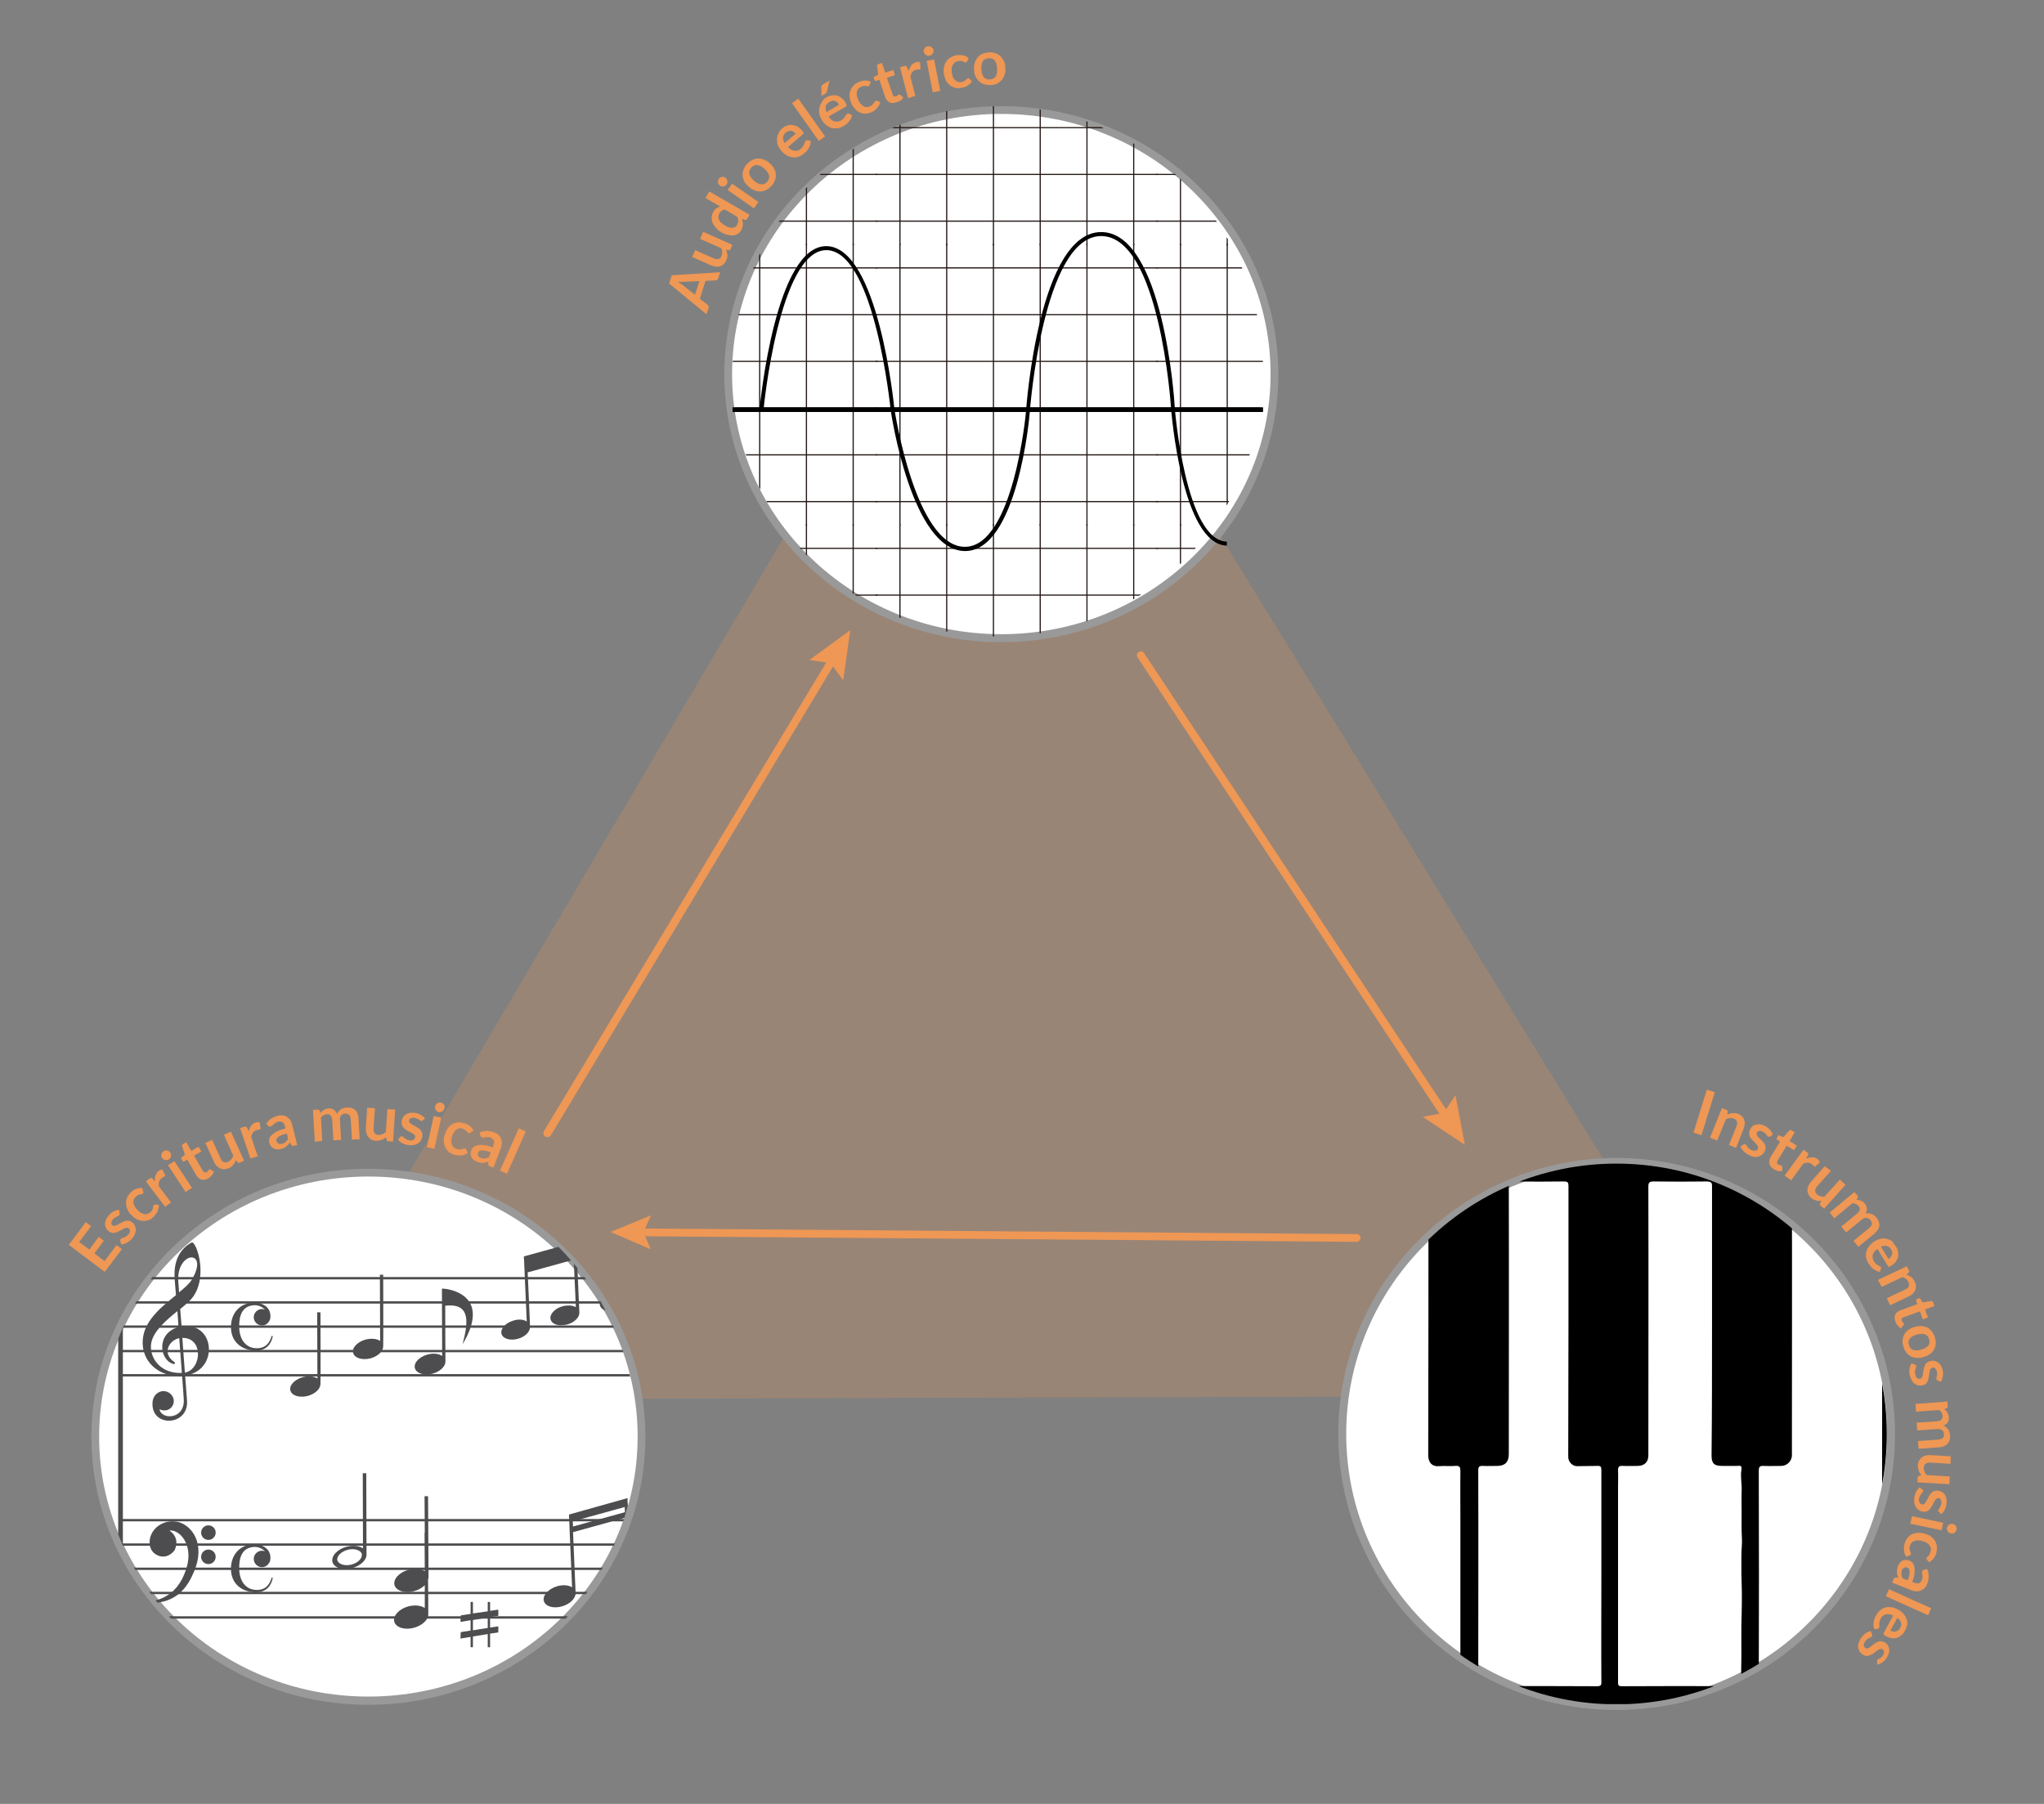 <?xml version="1.0" encoding="utf-8"?>
<!-- Generator: Adobe Illustrator 21.1.0, SVG Export Plug-In . SVG Version: 6.00 Build 0)  -->
<svg version="1.1" id="Capa_1" xmlns="http://www.w3.org/2000/svg" xmlns:xlink="http://www.w3.org/1999/xlink" x="0px" y="0px"
	 viewBox="0 0 870 768" style="enable-background:new 0 0 870 768;" xml:space="preserve">
<rect x="0" y="0" width="870" height="768" fill="#808080" stroke="none"/>
<style type="text/css">
	.st0{opacity:0.23;}
	.st1{fill-rule:evenodd;clip-rule:evenodd;fill:#EF9754;}
	.st2{fill:#FFFFFF;}
	.st3{fill:#999999;}
	.st4{clip-path:url(#SVGID_2_);}
	.st5{clip-path:url(#SVGID_4_);}
	.st6{fill:#231815;}
	.st7{clip-path:url(#SVGID_6_);}
	.st8{clip-path:url(#SVGID_8_);}
	.st9{clip-path:url(#SVGID_10_);}
	.st10{clip-path:url(#SVGID_12_);}
	.st11{clip-path:url(#SVGID_14_);}
	.st12{clip-path:url(#SVGID_16_);}
	.st13{clip-path:url(#SVGID_18_);}
	.st14{clip-path:url(#SVGID_20_);}
	.st15{clip-path:url(#SVGID_22_);}
	.st16{fill:#4D4D4F;}
	.st17{fill:#EF9754;}
	.st18{clip-path:url(#SVGID_24_);}
</style>
<g class="st0">
	<g>
		<polygon class="st1" points="424.8,74.1 117.1,595.9 744.2,594.1 		"/>
	</g>
</g>
<g>
	<g>
		<g>
			<path class="st2" d="M426.2,271.6c-64.1,0-116.2-50.4-116.2-112.4S362.1,46.8,426.2,46.8c64.1,0,116.2,50.4,116.2,112.4
				S490.3,271.6,426.2,271.6z"/>
		</g>
	</g>
	<g>
		<g>
			<path class="st3" d="M426.2,48.5c63.3,0,114.6,49.6,114.6,110.7S489.5,270,426.2,270s-114.6-49.6-114.6-110.7
				S363,48.5,426.2,48.5 M426.2,45.2c-65,0-117.9,51.2-117.9,114.1s52.9,114.1,117.9,114.1s117.9-51.2,117.9-114.1
				S491.2,45.2,426.2,45.2L426.2,45.2z"/>
		</g>
	</g>
</g>
<g>
	<g>
		<g>
			<defs>
				<circle id="SVGID_1_" cx="424.7" cy="158.1" r="112.9"/>
			</defs>
			<clipPath id="SVGID_2_">
				<use xlink:href="#SVGID_1_"  style="overflow:visible;"/>
			</clipPath>
			<g class="st4">
				<g>
					<defs>
						<rect id="SVGID_3_" x="492.5" y="-15.3" width="119.4" height="119.4"/>
					</defs>
					<clipPath id="SVGID_4_">
						<use xlink:href="#SVGID_3_"  style="overflow:visible;"/>
					</clipPath>
					<g class="st5">
						<g>
							<rect x="502.2" y="103.7" class="st6" width="0.5" height="120.2"/>
						</g>
						<g>
							<rect x="542" y="103.7" class="st6" width="0.5" height="120.2"/>
						</g>
						<g>
							<rect x="581.8" y="103.7" class="st6" width="0.5" height="120.2"/>
						</g>
						<g>
							<rect x="522.1" y="103.7" class="st6" width="0.5" height="120.2"/>
						</g>
						<g>
							<rect x="561.9" y="103.7" class="st6" width="0.5" height="120.2"/>
						</g>
						<g>
							<rect x="601.7" y="103.7" class="st6" width="0.5" height="120.2"/>
						</g>
					</g>
					<g class="st5">
						<g>
							<rect x="611.5" y="93.9" class="st6" width="120.2" height="0.5"/>
						</g>
						<g>
							<rect x="611.5" y="54.1" class="st6" width="120.2" height="0.5"/>
						</g>
						<g>
							<rect x="611.5" y="14.3" class="st6" width="120.2" height="0.5"/>
						</g>
						<g>
							<rect x="611.5" y="74" class="st6" width="120.2" height="0.5"/>
						</g>
						<g>
							<rect x="611.5" y="34.2" class="st6" width="120.2" height="0.5"/>
						</g>
						<g>
							<rect x="611.5" y="-5.6" class="st6" width="120.2" height="0.5"/>
						</g>
					</g>
					<g class="st5">
						<g>
							<rect x="502.2" y="-15.7" class="st6" width="0.5" height="120.2"/>
						</g>
						<g>
							<rect x="542" y="-15.7" class="st6" width="0.5" height="120.2"/>
						</g>
						<g>
							<rect x="581.8" y="-15.7" class="st6" width="0.5" height="120.2"/>
						</g>
						<g>
							<rect x="492.1" y="93.9" class="st6" width="120.2" height="0.5"/>
						</g>
						<g>
							<rect x="492.1" y="54.1" class="st6" width="120.2" height="0.5"/>
						</g>
						<g>
							<rect x="492.1" y="14.3" class="st6" width="120.2" height="0.5"/>
						</g>
						<g>
							<rect x="492.1" y="74" class="st6" width="120.2" height="0.5"/>
						</g>
						<g>
							<rect x="492.1" y="34.2" class="st6" width="120.2" height="0.5"/>
						</g>
						<g>
							<rect x="492.1" y="-5.6" class="st6" width="120.2" height="0.5"/>
						</g>
						<g>
							<rect x="522.1" y="-15.7" class="st6" width="0.5" height="120.2"/>
						</g>
						<g>
							<rect x="561.9" y="-15.7" class="st6" width="0.5" height="120.2"/>
						</g>
						<g>
							<rect x="601.7" y="-15.7" class="st6" width="0.5" height="120.2"/>
						</g>
					</g>
					<g class="st5">
						<g>
							<rect x="372.7" y="93.9" class="st6" width="120.2" height="0.5"/>
						</g>
						<g>
							<rect x="372.7" y="54.1" class="st6" width="120.2" height="0.5"/>
						</g>
						<g>
							<rect x="372.7" y="14.3" class="st6" width="120.2" height="0.5"/>
						</g>
						<g>
							<rect x="372.7" y="74" class="st6" width="120.2" height="0.5"/>
						</g>
						<g>
							<rect x="372.7" y="34.2" class="st6" width="120.2" height="0.5"/>
						</g>
						<g>
							<rect x="372.7" y="-5.6" class="st6" width="120.2" height="0.5"/>
						</g>
					</g>
					<g class="st5">
						<g>
							<rect x="502.2" y="-135.1" class="st6" width="0.5" height="120.2"/>
						</g>
						<g>
							<rect x="542" y="-135.1" class="st6" width="0.5" height="120.2"/>
						</g>
						<g>
							<rect x="581.8" y="-135.1" class="st6" width="0.5" height="120.2"/>
						</g>
						<g>
							<rect x="522.1" y="-135.1" class="st6" width="0.5" height="120.2"/>
						</g>
						<g>
							<rect x="561.9" y="-135.1" class="st6" width="0.5" height="120.2"/>
						</g>
						<g>
							<rect x="601.7" y="-135.1" class="st6" width="0.5" height="120.2"/>
						</g>
					</g>
				</g>
			</g>
			<g class="st4">
				<g>
					<defs>
						<rect id="SVGID_5_" x="492.5" y="104.1" width="119.4" height="119.4"/>
					</defs>
					<clipPath id="SVGID_6_">
						<use xlink:href="#SVGID_5_"  style="overflow:visible;"/>
					</clipPath>
					<g class="st7">
						<g>
							<rect x="502.2" y="223.1" class="st6" width="0.5" height="120.2"/>
						</g>
						<g>
							<rect x="542" y="223.1" class="st6" width="0.5" height="120.2"/>
						</g>
						<g>
							<rect x="581.8" y="223.1" class="st6" width="0.5" height="120.2"/>
						</g>
						<g>
							<rect x="522.1" y="223.1" class="st6" width="0.5" height="120.2"/>
						</g>
						<g>
							<rect x="561.9" y="223.1" class="st6" width="0.5" height="120.2"/>
						</g>
						<g>
							<rect x="601.7" y="223.1" class="st6" width="0.5" height="120.2"/>
						</g>
					</g>
					<g class="st7">
						<g>
							<rect x="611.5" y="213.3" class="st6" width="120.2" height="0.5"/>
						</g>
						<g>
							<rect x="611.5" y="173.5" class="st6" width="120.2" height="0.5"/>
						</g>
						<g>
							<rect x="611.5" y="133.7" class="st6" width="120.2" height="0.5"/>
						</g>
						<g>
							<rect x="611.5" y="193.4" class="st6" width="120.2" height="0.5"/>
						</g>
						<g>
							<rect x="611.5" y="153.6" class="st6" width="120.2" height="0.5"/>
						</g>
						<g>
							<rect x="611.5" y="113.8" class="st6" width="120.2" height="0.5"/>
						</g>
					</g>
					<g class="st7">
						<g>
							<rect x="502.2" y="103.7" class="st6" width="0.5" height="120.2"/>
						</g>
						<g>
							<rect x="542" y="103.7" class="st6" width="0.5" height="120.2"/>
						</g>
						<g>
							<rect x="581.8" y="103.7" class="st6" width="0.5" height="120.2"/>
						</g>
						<g>
							<rect x="492.1" y="213.3" class="st6" width="120.2" height="0.5"/>
						</g>
						<g>
							<rect x="492.1" y="173.5" class="st6" width="120.2" height="0.5"/>
						</g>
						<g>
							<rect x="492.1" y="133.7" class="st6" width="120.2" height="0.5"/>
						</g>
						<g>
							<rect x="492.1" y="193.4" class="st6" width="120.2" height="0.5"/>
						</g>
						<g>
							<rect x="492.1" y="153.6" class="st6" width="120.2" height="0.5"/>
						</g>
						<g>
							<rect x="492.1" y="113.8" class="st6" width="120.2" height="0.5"/>
						</g>
						<g>
							<rect x="522.1" y="103.7" class="st6" width="0.5" height="120.2"/>
						</g>
						<g>
							<rect x="561.9" y="103.7" class="st6" width="0.5" height="120.2"/>
						</g>
						<g>
							<rect x="601.7" y="103.7" class="st6" width="0.5" height="120.2"/>
						</g>
					</g>
					<g class="st7">
						<g>
							<rect x="372.7" y="213.3" class="st6" width="120.2" height="0.5"/>
						</g>
						<g>
							<rect x="372.7" y="173.5" class="st6" width="120.2" height="0.5"/>
						</g>
						<g>
							<rect x="372.7" y="133.7" class="st6" width="120.2" height="0.5"/>
						</g>
						<g>
							<rect x="372.7" y="193.4" class="st6" width="120.2" height="0.5"/>
						</g>
						<g>
							<rect x="372.7" y="153.6" class="st6" width="120.2" height="0.5"/>
						</g>
						<g>
							<rect x="372.7" y="113.8" class="st6" width="120.2" height="0.5"/>
						</g>
					</g>
					<g class="st7">
						<g>
							<rect x="502.2" y="-15.7" class="st6" width="0.5" height="120.2"/>
						</g>
						<g>
							<rect x="542" y="-15.7" class="st6" width="0.5" height="120.2"/>
						</g>
						<g>
							<rect x="581.8" y="-15.7" class="st6" width="0.5" height="120.2"/>
						</g>
						<g>
							<rect x="522.1" y="-15.7" class="st6" width="0.5" height="120.2"/>
						</g>
						<g>
							<rect x="561.9" y="-15.7" class="st6" width="0.5" height="120.2"/>
						</g>
						<g>
							<rect x="601.7" y="-15.7" class="st6" width="0.5" height="120.2"/>
						</g>
					</g>
				</g>
			</g>
			<g class="st4">
				<g>
					<defs>
						<rect id="SVGID_7_" x="492.5" y="223.5" width="119.4" height="119.4"/>
					</defs>
					<clipPath id="SVGID_8_">
						<use xlink:href="#SVGID_7_"  style="overflow:visible;"/>
					</clipPath>
					<g class="st8">
						<g>
							<rect x="502.2" y="342.5" class="st6" width="0.5" height="120.2"/>
						</g>
						<g>
							<rect x="542" y="342.5" class="st6" width="0.5" height="120.2"/>
						</g>
						<g>
							<rect x="581.8" y="342.5" class="st6" width="0.5" height="120.2"/>
						</g>
						<g>
							<rect x="522.1" y="342.5" class="st6" width="0.5" height="120.2"/>
						</g>
						<g>
							<rect x="561.9" y="342.5" class="st6" width="0.5" height="120.2"/>
						</g>
						<g>
							<rect x="601.7" y="342.5" class="st6" width="0.5" height="120.2"/>
						</g>
					</g>
					<g class="st8">
						<g>
							<rect x="611.5" y="332.7" class="st6" width="120.2" height="0.5"/>
						</g>
						<g>
							<rect x="611.5" y="292.9" class="st6" width="120.2" height="0.5"/>
						</g>
						<g>
							<rect x="611.5" y="253.1" class="st6" width="120.2" height="0.5"/>
						</g>
						<g>
							<rect x="611.5" y="312.8" class="st6" width="120.2" height="0.5"/>
						</g>
						<g>
							<rect x="611.5" y="273" class="st6" width="120.2" height="0.5"/>
						</g>
						<g>
							<rect x="611.5" y="233.2" class="st6" width="120.2" height="0.5"/>
						</g>
					</g>
					<g class="st8">
						<g>
							<rect x="502.2" y="223.1" class="st6" width="0.5" height="120.2"/>
						</g>
						<g>
							<rect x="542" y="223.1" class="st6" width="0.5" height="120.2"/>
						</g>
						<g>
							<rect x="581.8" y="223.1" class="st6" width="0.5" height="120.2"/>
						</g>
						<g>
							<rect x="492.1" y="332.7" class="st6" width="120.2" height="0.5"/>
						</g>
						<g>
							<rect x="492.1" y="292.9" class="st6" width="120.2" height="0.5"/>
						</g>
						<g>
							<rect x="492.1" y="253.1" class="st6" width="120.2" height="0.5"/>
						</g>
						<g>
							<rect x="492.1" y="312.8" class="st6" width="120.2" height="0.5"/>
						</g>
						<g>
							<rect x="492.1" y="273" class="st6" width="120.2" height="0.5"/>
						</g>
						<g>
							<rect x="492.1" y="233.2" class="st6" width="120.2" height="0.5"/>
						</g>
						<g>
							<rect x="522.1" y="223.1" class="st6" width="0.5" height="120.2"/>
						</g>
						<g>
							<rect x="561.9" y="223.1" class="st6" width="0.5" height="120.2"/>
						</g>
						<g>
							<rect x="601.7" y="223.1" class="st6" width="0.5" height="120.2"/>
						</g>
					</g>
					<g class="st8">
						<g>
							<rect x="372.7" y="332.7" class="st6" width="120.2" height="0.5"/>
						</g>
						<g>
							<rect x="372.7" y="292.9" class="st6" width="120.2" height="0.5"/>
						</g>
						<g>
							<rect x="372.7" y="253.1" class="st6" width="120.2" height="0.5"/>
						</g>
						<g>
							<rect x="372.7" y="312.8" class="st6" width="120.2" height="0.5"/>
						</g>
						<g>
							<rect x="372.7" y="273" class="st6" width="120.2" height="0.5"/>
						</g>
						<g>
							<rect x="372.7" y="233.2" class="st6" width="120.2" height="0.5"/>
						</g>
					</g>
					<g class="st8">
						<g>
							<rect x="502.2" y="103.7" class="st6" width="0.5" height="120.2"/>
						</g>
						<g>
							<rect x="542" y="103.7" class="st6" width="0.5" height="120.2"/>
						</g>
						<g>
							<rect x="581.8" y="103.7" class="st6" width="0.5" height="120.2"/>
						</g>
						<g>
							<rect x="522.1" y="103.7" class="st6" width="0.5" height="120.2"/>
						</g>
						<g>
							<rect x="561.9" y="103.7" class="st6" width="0.5" height="120.2"/>
						</g>
						<g>
							<rect x="601.7" y="103.7" class="st6" width="0.5" height="120.2"/>
						</g>
					</g>
				</g>
			</g>
			<g class="st4">
				<g>
					<defs>
						<rect id="SVGID_9_" x="373.1" y="-15.3" width="119.4" height="119.4"/>
					</defs>
					<clipPath id="SVGID_10_">
						<use xlink:href="#SVGID_9_"  style="overflow:visible;"/>
					</clipPath>
					<g class="st9">
						<g>
							<rect x="382.8" y="103.7" class="st6" width="0.5" height="120.2"/>
						</g>
						<g>
							<rect x="422.6" y="103.7" class="st6" width="0.5" height="120.2"/>
						</g>
						<g>
							<rect x="462.4" y="103.7" class="st6" width="0.5" height="120.2"/>
						</g>
						<g>
							<rect x="402.7" y="103.7" class="st6" width="0.5" height="120.2"/>
						</g>
						<g>
							<rect x="442.5" y="103.7" class="st6" width="0.5" height="120.2"/>
						</g>
						<g>
							<rect x="482.3" y="103.7" class="st6" width="0.5" height="120.2"/>
						</g>
					</g>
					<g class="st9">
						<g>
							<rect x="492.1" y="93.9" class="st6" width="120.2" height="0.5"/>
						</g>
						<g>
							<rect x="492.1" y="54.1" class="st6" width="120.2" height="0.5"/>
						</g>
						<g>
							<rect x="492.1" y="14.3" class="st6" width="120.2" height="0.5"/>
						</g>
						<g>
							<rect x="492.1" y="74" class="st6" width="120.2" height="0.5"/>
						</g>
						<g>
							<rect x="492.1" y="34.2" class="st6" width="120.2" height="0.5"/>
						</g>
						<g>
							<rect x="492.1" y="-5.6" class="st6" width="120.2" height="0.5"/>
						</g>
					</g>
					<g class="st9">
						<g>
							<rect x="382.8" y="-15.7" class="st6" width="0.5" height="120.2"/>
						</g>
						<g>
							<rect x="422.6" y="-15.7" class="st6" width="0.5" height="120.2"/>
						</g>
						<g>
							<rect x="462.4" y="-15.7" class="st6" width="0.5" height="120.2"/>
						</g>
						<g>
							<rect x="372.7" y="93.9" class="st6" width="120.2" height="0.5"/>
						</g>
						<g>
							<rect x="372.7" y="54.1" class="st6" width="120.2" height="0.5"/>
						</g>
						<g>
							<rect x="372.7" y="14.3" class="st6" width="120.2" height="0.5"/>
						</g>
						<g>
							<rect x="372.7" y="74" class="st6" width="120.2" height="0.5"/>
						</g>
						<g>
							<rect x="372.7" y="34.2" class="st6" width="120.2" height="0.5"/>
						</g>
						<g>
							<rect x="372.7" y="-5.6" class="st6" width="120.2" height="0.5"/>
						</g>
						<g>
							<rect x="402.7" y="-15.7" class="st6" width="0.5" height="120.2"/>
						</g>
						<g>
							<rect x="442.5" y="-15.7" class="st6" width="0.5" height="120.2"/>
						</g>
						<g>
							<rect x="482.3" y="-15.7" class="st6" width="0.5" height="120.2"/>
						</g>
					</g>
					<g class="st9">
						<g>
							<rect x="253.3" y="93.9" class="st6" width="120.2" height="0.5"/>
						</g>
						<g>
							<rect x="253.3" y="54.1" class="st6" width="120.2" height="0.5"/>
						</g>
						<g>
							<rect x="253.3" y="14.3" class="st6" width="120.2" height="0.5"/>
						</g>
						<g>
							<rect x="253.3" y="74" class="st6" width="120.2" height="0.5"/>
						</g>
						<g>
							<rect x="253.3" y="34.2" class="st6" width="120.2" height="0.5"/>
						</g>
						<g>
							<rect x="253.3" y="-5.6" class="st6" width="120.2" height="0.5"/>
						</g>
					</g>
					<g class="st9">
						<g>
							<rect x="382.8" y="-135.1" class="st6" width="0.5" height="120.2"/>
						</g>
						<g>
							<rect x="422.6" y="-135.1" class="st6" width="0.5" height="120.2"/>
						</g>
						<g>
							<rect x="462.4" y="-135.1" class="st6" width="0.5" height="120.2"/>
						</g>
						<g>
							<rect x="402.7" y="-135.1" class="st6" width="0.5" height="120.2"/>
						</g>
						<g>
							<rect x="442.5" y="-135.1" class="st6" width="0.5" height="120.2"/>
						</g>
						<g>
							<rect x="482.3" y="-135.1" class="st6" width="0.5" height="120.2"/>
						</g>
					</g>
				</g>
			</g>
			<g class="st4">
				<g>
					<defs>
						<rect id="SVGID_11_" x="373.1" y="104.1" width="119.4" height="119.4"/>
					</defs>
					<clipPath id="SVGID_12_">
						<use xlink:href="#SVGID_11_"  style="overflow:visible;"/>
					</clipPath>
					<g class="st10">
						<g>
							<rect x="382.8" y="223.1" class="st6" width="0.5" height="120.2"/>
						</g>
						<g>
							<rect x="422.6" y="223.1" class="st6" width="0.5" height="120.2"/>
						</g>
						<g>
							<rect x="462.4" y="223.1" class="st6" width="0.5" height="120.2"/>
						</g>
						<g>
							<rect x="402.7" y="223.1" class="st6" width="0.5" height="120.2"/>
						</g>
						<g>
							<rect x="442.5" y="223.1" class="st6" width="0.5" height="120.2"/>
						</g>
						<g>
							<rect x="482.3" y="223.1" class="st6" width="0.5" height="120.2"/>
						</g>
					</g>
					<g class="st10">
						<g>
							<rect x="492.1" y="213.3" class="st6" width="120.2" height="0.5"/>
						</g>
						<g>
							<rect x="492.1" y="173.5" class="st6" width="120.2" height="0.5"/>
						</g>
						<g>
							<rect x="492.1" y="133.7" class="st6" width="120.2" height="0.5"/>
						</g>
						<g>
							<rect x="492.1" y="193.4" class="st6" width="120.2" height="0.5"/>
						</g>
						<g>
							<rect x="492.1" y="153.6" class="st6" width="120.2" height="0.5"/>
						</g>
						<g>
							<rect x="492.1" y="113.8" class="st6" width="120.2" height="0.5"/>
						</g>
					</g>
					<g class="st10">
						<g>
							<rect x="382.8" y="103.7" class="st6" width="0.5" height="120.2"/>
						</g>
						<g>
							<rect x="422.6" y="103.7" class="st6" width="0.5" height="120.2"/>
						</g>
						<g>
							<rect x="462.4" y="103.7" class="st6" width="0.5" height="120.2"/>
						</g>
						<g>
							<rect x="372.7" y="213.3" class="st6" width="120.2" height="0.5"/>
						</g>
						<g>
							<rect x="372.7" y="173.5" class="st6" width="120.2" height="0.5"/>
						</g>
						<g>
							<rect x="372.7" y="133.7" class="st6" width="120.2" height="0.5"/>
						</g>
						<g>
							<rect x="372.7" y="193.4" class="st6" width="120.2" height="0.5"/>
						</g>
						<g>
							<rect x="372.7" y="153.6" class="st6" width="120.2" height="0.5"/>
						</g>
						<g>
							<rect x="372.7" y="113.8" class="st6" width="120.2" height="0.5"/>
						</g>
						<g>
							<rect x="402.7" y="103.7" class="st6" width="0.5" height="120.2"/>
						</g>
						<g>
							<rect x="442.5" y="103.7" class="st6" width="0.5" height="120.2"/>
						</g>
						<g>
							<rect x="482.3" y="103.7" class="st6" width="0.5" height="120.2"/>
						</g>
					</g>
					<g class="st10">
						<g>
							<rect x="253.3" y="213.3" class="st6" width="120.2" height="0.5"/>
						</g>
						<g>
							<rect x="253.3" y="173.5" class="st6" width="120.2" height="0.5"/>
						</g>
						<g>
							<rect x="253.3" y="133.7" class="st6" width="120.2" height="0.5"/>
						</g>
						<g>
							<rect x="253.3" y="193.4" class="st6" width="120.2" height="0.5"/>
						</g>
						<g>
							<rect x="253.3" y="153.6" class="st6" width="120.2" height="0.5"/>
						</g>
						<g>
							<rect x="253.3" y="113.8" class="st6" width="120.2" height="0.5"/>
						</g>
					</g>
					<g class="st10">
						<g>
							<rect x="382.8" y="-15.7" class="st6" width="0.5" height="120.2"/>
						</g>
						<g>
							<rect x="422.6" y="-15.7" class="st6" width="0.5" height="120.2"/>
						</g>
						<g>
							<rect x="462.4" y="-15.7" class="st6" width="0.5" height="120.2"/>
						</g>
						<g>
							<rect x="402.7" y="-15.7" class="st6" width="0.5" height="120.2"/>
						</g>
						<g>
							<rect x="442.5" y="-15.7" class="st6" width="0.5" height="120.2"/>
						</g>
						<g>
							<rect x="482.3" y="-15.7" class="st6" width="0.5" height="120.2"/>
						</g>
					</g>
				</g>
			</g>
			<g class="st4">
				<g>
					<defs>
						<rect id="SVGID_13_" x="373.1" y="223.5" width="119.4" height="119.4"/>
					</defs>
					<clipPath id="SVGID_14_">
						<use xlink:href="#SVGID_13_"  style="overflow:visible;"/>
					</clipPath>
					<g class="st11">
						<g>
							<rect x="382.8" y="342.5" class="st6" width="0.5" height="120.2"/>
						</g>
						<g>
							<rect x="422.6" y="342.5" class="st6" width="0.5" height="120.2"/>
						</g>
						<g>
							<rect x="462.4" y="342.5" class="st6" width="0.5" height="120.2"/>
						</g>
						<g>
							<rect x="402.7" y="342.5" class="st6" width="0.5" height="120.2"/>
						</g>
						<g>
							<rect x="442.5" y="342.5" class="st6" width="0.5" height="120.2"/>
						</g>
						<g>
							<rect x="482.3" y="342.5" class="st6" width="0.5" height="120.2"/>
						</g>
					</g>
					<g class="st11">
						<g>
							<rect x="492.1" y="332.7" class="st6" width="120.2" height="0.5"/>
						</g>
						<g>
							<rect x="492.1" y="292.9" class="st6" width="120.2" height="0.5"/>
						</g>
						<g>
							<rect x="492.1" y="253.1" class="st6" width="120.2" height="0.5"/>
						</g>
						<g>
							<rect x="492.1" y="312.8" class="st6" width="120.2" height="0.5"/>
						</g>
						<g>
							<rect x="492.1" y="273" class="st6" width="120.2" height="0.5"/>
						</g>
						<g>
							<rect x="492.1" y="233.2" class="st6" width="120.2" height="0.5"/>
						</g>
					</g>
					<g class="st11">
						<g>
							<rect x="382.8" y="223.1" class="st6" width="0.5" height="120.2"/>
						</g>
						<g>
							<rect x="422.6" y="223.1" class="st6" width="0.5" height="120.2"/>
						</g>
						<g>
							<rect x="462.4" y="223.1" class="st6" width="0.5" height="120.2"/>
						</g>
						<g>
							<rect x="372.7" y="332.7" class="st6" width="120.2" height="0.5"/>
						</g>
						<g>
							<rect x="372.7" y="292.9" class="st6" width="120.2" height="0.5"/>
						</g>
						<g>
							<rect x="372.7" y="253.1" class="st6" width="120.2" height="0.5"/>
						</g>
						<g>
							<rect x="372.7" y="312.8" class="st6" width="120.2" height="0.5"/>
						</g>
						<g>
							<rect x="372.7" y="273" class="st6" width="120.2" height="0.5"/>
						</g>
						<g>
							<rect x="372.7" y="233.2" class="st6" width="120.2" height="0.5"/>
						</g>
						<g>
							<rect x="402.7" y="223.1" class="st6" width="0.5" height="120.2"/>
						</g>
						<g>
							<rect x="442.5" y="223.1" class="st6" width="0.5" height="120.2"/>
						</g>
						<g>
							<rect x="482.3" y="223.1" class="st6" width="0.5" height="120.2"/>
						</g>
					</g>
					<g class="st11">
						<g>
							<rect x="253.3" y="332.7" class="st6" width="120.2" height="0.5"/>
						</g>
						<g>
							<rect x="253.3" y="292.9" class="st6" width="120.2" height="0.5"/>
						</g>
						<g>
							<rect x="253.3" y="253.1" class="st6" width="120.2" height="0.5"/>
						</g>
						<g>
							<rect x="253.3" y="312.8" class="st6" width="120.2" height="0.5"/>
						</g>
						<g>
							<rect x="253.3" y="273" class="st6" width="120.2" height="0.5"/>
						</g>
						<g>
							<rect x="253.3" y="233.2" class="st6" width="120.2" height="0.5"/>
						</g>
					</g>
					<g class="st11">
						<g>
							<rect x="382.8" y="103.7" class="st6" width="0.5" height="120.2"/>
						</g>
						<g>
							<rect x="422.6" y="103.7" class="st6" width="0.5" height="120.2"/>
						</g>
						<g>
							<rect x="462.4" y="103.7" class="st6" width="0.5" height="120.2"/>
						</g>
						<g>
							<rect x="402.7" y="103.7" class="st6" width="0.5" height="120.2"/>
						</g>
						<g>
							<rect x="442.5" y="103.7" class="st6" width="0.5" height="120.2"/>
						</g>
						<g>
							<rect x="482.3" y="103.7" class="st6" width="0.5" height="120.2"/>
						</g>
					</g>
				</g>
			</g>
			<g class="st4">
				<g>
					<defs>
						<rect id="SVGID_15_" x="253.7" y="-15.3" width="119.4" height="119.4"/>
					</defs>
					<clipPath id="SVGID_16_">
						<use xlink:href="#SVGID_15_"  style="overflow:visible;"/>
					</clipPath>
					<g class="st12">
						<g>
							<rect x="263.4" y="103.7" class="st6" width="0.5" height="120.2"/>
						</g>
						<g>
							<rect x="303.2" y="103.7" class="st6" width="0.5" height="120.2"/>
						</g>
						<g>
							<rect x="343" y="103.7" class="st6" width="0.5" height="120.2"/>
						</g>
						<g>
							<rect x="283.3" y="103.7" class="st6" width="0.5" height="120.2"/>
						</g>
						<g>
							<rect x="323.1" y="103.7" class="st6" width="0.5" height="120.2"/>
						</g>
						<g>
							<rect x="362.9" y="103.7" class="st6" width="0.5" height="120.2"/>
						</g>
					</g>
					<g class="st12">
						<g>
							<rect x="372.7" y="93.9" class="st6" width="120.2" height="0.5"/>
						</g>
						<g>
							<rect x="372.7" y="54.1" class="st6" width="120.2" height="0.5"/>
						</g>
						<g>
							<rect x="372.7" y="14.3" class="st6" width="120.2" height="0.5"/>
						</g>
						<g>
							<rect x="372.7" y="74" class="st6" width="120.2" height="0.5"/>
						</g>
						<g>
							<rect x="372.7" y="34.2" class="st6" width="120.2" height="0.5"/>
						</g>
						<g>
							<rect x="372.7" y="-5.6" class="st6" width="120.2" height="0.5"/>
						</g>
					</g>
					<g class="st12">
						<g>
							<rect x="263.4" y="-15.7" class="st6" width="0.5" height="120.2"/>
						</g>
						<g>
							<rect x="303.2" y="-15.7" class="st6" width="0.5" height="120.2"/>
						</g>
						<g>
							<rect x="343" y="-15.7" class="st6" width="0.5" height="120.2"/>
						</g>
						<g>
							<rect x="253.3" y="93.9" class="st6" width="120.2" height="0.5"/>
						</g>
						<g>
							<rect x="253.3" y="54.1" class="st6" width="120.2" height="0.5"/>
						</g>
						<g>
							<rect x="253.3" y="14.3" class="st6" width="120.2" height="0.5"/>
						</g>
						<g>
							<rect x="253.3" y="74" class="st6" width="120.2" height="0.5"/>
						</g>
						<g>
							<rect x="253.3" y="34.2" class="st6" width="120.2" height="0.5"/>
						</g>
						<g>
							<rect x="253.3" y="-5.6" class="st6" width="120.2" height="0.5"/>
						</g>
						<g>
							<rect x="283.3" y="-15.7" class="st6" width="0.5" height="120.2"/>
						</g>
						<g>
							<rect x="323.1" y="-15.7" class="st6" width="0.5" height="120.2"/>
						</g>
						<g>
							<rect x="362.9" y="-15.7" class="st6" width="0.5" height="120.2"/>
						</g>
					</g>
					<g class="st12">
						<g>
							<rect x="133.9" y="93.9" class="st6" width="120.2" height="0.5"/>
						</g>
						<g>
							<rect x="133.9" y="54.1" class="st6" width="120.2" height="0.5"/>
						</g>
						<g>
							<rect x="133.9" y="14.3" class="st6" width="120.2" height="0.5"/>
						</g>
						<g>
							<rect x="133.9" y="74" class="st6" width="120.2" height="0.5"/>
						</g>
						<g>
							<rect x="133.9" y="34.2" class="st6" width="120.2" height="0.5"/>
						</g>
						<g>
							<rect x="133.9" y="-5.6" class="st6" width="120.2" height="0.5"/>
						</g>
					</g>
					<g class="st12">
						<g>
							<rect x="263.4" y="-135.1" class="st6" width="0.5" height="120.2"/>
						</g>
						<g>
							<rect x="303.2" y="-135.1" class="st6" width="0.5" height="120.2"/>
						</g>
						<g>
							<rect x="343" y="-135.1" class="st6" width="0.5" height="120.2"/>
						</g>
						<g>
							<rect x="283.3" y="-135.1" class="st6" width="0.5" height="120.2"/>
						</g>
						<g>
							<rect x="323.1" y="-135.1" class="st6" width="0.5" height="120.2"/>
						</g>
						<g>
							<rect x="362.9" y="-135.1" class="st6" width="0.5" height="120.2"/>
						</g>
					</g>
				</g>
			</g>
			<g class="st4">
				<g>
					<defs>
						<rect id="SVGID_17_" x="253.7" y="104.1" width="119.4" height="119.4"/>
					</defs>
					<clipPath id="SVGID_18_">
						<use xlink:href="#SVGID_17_"  style="overflow:visible;"/>
					</clipPath>
					<g class="st13">
						<g>
							<rect x="263.4" y="223.1" class="st6" width="0.5" height="120.2"/>
						</g>
						<g>
							<rect x="303.2" y="223.1" class="st6" width="0.5" height="120.2"/>
						</g>
						<g>
							<rect x="343" y="223.1" class="st6" width="0.5" height="120.2"/>
						</g>
						<g>
							<rect x="283.3" y="223.1" class="st6" width="0.5" height="120.2"/>
						</g>
						<g>
							<rect x="323.1" y="223.1" class="st6" width="0.5" height="120.2"/>
						</g>
						<g>
							<rect x="362.9" y="223.1" class="st6" width="0.5" height="120.2"/>
						</g>
					</g>
					<g class="st13">
						<g>
							<rect x="372.7" y="213.3" class="st6" width="120.2" height="0.5"/>
						</g>
						<g>
							<rect x="372.7" y="173.5" class="st6" width="120.2" height="0.5"/>
						</g>
						<g>
							<rect x="372.7" y="133.7" class="st6" width="120.2" height="0.5"/>
						</g>
						<g>
							<rect x="372.7" y="193.4" class="st6" width="120.2" height="0.5"/>
						</g>
						<g>
							<rect x="372.7" y="153.6" class="st6" width="120.2" height="0.5"/>
						</g>
						<g>
							<rect x="372.7" y="113.8" class="st6" width="120.2" height="0.5"/>
						</g>
					</g>
					<g class="st13">
						<g>
							<rect x="263.4" y="103.7" class="st6" width="0.5" height="120.2"/>
						</g>
						<g>
							<rect x="303.2" y="103.7" class="st6" width="0.5" height="120.2"/>
						</g>
						<g>
							<rect x="343" y="103.7" class="st6" width="0.5" height="120.2"/>
						</g>
						<g>
							<rect x="253.3" y="213.3" class="st6" width="120.2" height="0.5"/>
						</g>
						<g>
							<rect x="253.3" y="173.5" class="st6" width="120.2" height="0.5"/>
						</g>
						<g>
							<rect x="253.3" y="133.7" class="st6" width="120.2" height="0.5"/>
						</g>
						<g>
							<rect x="253.3" y="193.4" class="st6" width="120.2" height="0.5"/>
						</g>
						<g>
							<rect x="253.3" y="153.6" class="st6" width="120.2" height="0.5"/>
						</g>
						<g>
							<rect x="253.3" y="113.8" class="st6" width="120.2" height="0.5"/>
						</g>
						<g>
							<rect x="283.3" y="103.7" class="st6" width="0.5" height="120.2"/>
						</g>
						<g>
							<rect x="323.1" y="103.7" class="st6" width="0.5" height="120.2"/>
						</g>
						<g>
							<rect x="362.9" y="103.7" class="st6" width="0.5" height="120.2"/>
						</g>
					</g>
					<g class="st13">
						<g>
							<rect x="133.9" y="213.3" class="st6" width="120.2" height="0.5"/>
						</g>
						<g>
							<rect x="133.9" y="173.5" class="st6" width="120.2" height="0.5"/>
						</g>
						<g>
							<rect x="133.9" y="133.7" class="st6" width="120.2" height="0.5"/>
						</g>
						<g>
							<rect x="133.9" y="193.4" class="st6" width="120.2" height="0.5"/>
						</g>
						<g>
							<rect x="133.9" y="153.6" class="st6" width="120.2" height="0.5"/>
						</g>
						<g>
							<rect x="133.9" y="113.8" class="st6" width="120.2" height="0.5"/>
						</g>
					</g>
					<g class="st13">
						<g>
							<rect x="263.4" y="-15.7" class="st6" width="0.5" height="120.2"/>
						</g>
						<g>
							<rect x="303.2" y="-15.7" class="st6" width="0.5" height="120.2"/>
						</g>
						<g>
							<rect x="343" y="-15.7" class="st6" width="0.5" height="120.2"/>
						</g>
						<g>
							<rect x="283.3" y="-15.7" class="st6" width="0.5" height="120.2"/>
						</g>
						<g>
							<rect x="323.1" y="-15.7" class="st6" width="0.5" height="120.2"/>
						</g>
						<g>
							<rect x="362.9" y="-15.7" class="st6" width="0.5" height="120.2"/>
						</g>
					</g>
				</g>
			</g>
			<g class="st4">
				<g>
					<defs>
						<rect id="SVGID_19_" x="253.7" y="223.5" width="119.4" height="119.4"/>
					</defs>
					<clipPath id="SVGID_20_">
						<use xlink:href="#SVGID_19_"  style="overflow:visible;"/>
					</clipPath>
					<g class="st14">
						<g>
							<rect x="263.4" y="342.5" class="st6" width="0.5" height="120.2"/>
						</g>
						<g>
							<rect x="303.2" y="342.5" class="st6" width="0.5" height="120.2"/>
						</g>
						<g>
							<rect x="343" y="342.5" class="st6" width="0.5" height="120.2"/>
						</g>
						<g>
							<rect x="283.3" y="342.5" class="st6" width="0.5" height="120.2"/>
						</g>
						<g>
							<rect x="323.1" y="342.5" class="st6" width="0.5" height="120.2"/>
						</g>
						<g>
							<rect x="362.9" y="342.5" class="st6" width="0.5" height="120.2"/>
						</g>
					</g>
					<g class="st14">
						<g>
							<rect x="372.7" y="332.7" class="st6" width="120.2" height="0.5"/>
						</g>
						<g>
							<rect x="372.7" y="292.9" class="st6" width="120.2" height="0.5"/>
						</g>
						<g>
							<rect x="372.7" y="253.1" class="st6" width="120.2" height="0.5"/>
						</g>
						<g>
							<rect x="372.7" y="312.8" class="st6" width="120.2" height="0.5"/>
						</g>
						<g>
							<rect x="372.7" y="273" class="st6" width="120.2" height="0.5"/>
						</g>
						<g>
							<rect x="372.7" y="233.2" class="st6" width="120.2" height="0.5"/>
						</g>
					</g>
					<g class="st14">
						<g>
							<rect x="263.4" y="223.1" class="st6" width="0.5" height="120.2"/>
						</g>
						<g>
							<rect x="303.2" y="223.1" class="st6" width="0.5" height="120.2"/>
						</g>
						<g>
							<rect x="343" y="223.1" class="st6" width="0.5" height="120.2"/>
						</g>
						<g>
							<rect x="253.3" y="332.7" class="st6" width="120.2" height="0.5"/>
						</g>
						<g>
							<rect x="253.3" y="292.9" class="st6" width="120.2" height="0.5"/>
						</g>
						<g>
							<rect x="253.3" y="253.1" class="st6" width="120.2" height="0.5"/>
						</g>
						<g>
							<rect x="253.3" y="312.8" class="st6" width="120.2" height="0.5"/>
						</g>
						<g>
							<rect x="253.3" y="273" class="st6" width="120.2" height="0.5"/>
						</g>
						<g>
							<rect x="253.3" y="233.2" class="st6" width="120.2" height="0.5"/>
						</g>
						<g>
							<rect x="283.3" y="223.1" class="st6" width="0.5" height="120.2"/>
						</g>
						<g>
							<rect x="323.1" y="223.1" class="st6" width="0.5" height="120.2"/>
						</g>
						<g>
							<rect x="362.9" y="223.1" class="st6" width="0.5" height="120.2"/>
						</g>
					</g>
					<g class="st14">
						<g>
							<rect x="133.9" y="332.7" class="st6" width="120.2" height="0.5"/>
						</g>
						<g>
							<rect x="133.9" y="292.9" class="st6" width="120.2" height="0.5"/>
						</g>
						<g>
							<rect x="133.9" y="253.1" class="st6" width="120.2" height="0.5"/>
						</g>
						<g>
							<rect x="133.9" y="312.8" class="st6" width="120.2" height="0.5"/>
						</g>
						<g>
							<rect x="133.9" y="273" class="st6" width="120.2" height="0.5"/>
						</g>
						<g>
							<rect x="133.9" y="233.2" class="st6" width="120.2" height="0.5"/>
						</g>
					</g>
					<g class="st14">
						<g>
							<rect x="263.4" y="103.7" class="st6" width="0.5" height="120.2"/>
						</g>
						<g>
							<rect x="303.2" y="103.7" class="st6" width="0.5" height="120.2"/>
						</g>
						<g>
							<rect x="343" y="103.7" class="st6" width="0.5" height="120.2"/>
						</g>
						<g>
							<rect x="283.3" y="103.7" class="st6" width="0.5" height="120.2"/>
						</g>
						<g>
							<rect x="323.1" y="103.7" class="st6" width="0.5" height="120.2"/>
						</g>
						<g>
							<rect x="362.9" y="103.7" class="st6" width="0.5" height="120.2"/>
						</g>
					</g>
				</g>
			</g>
		</g>
	</g>
	<g>
		<g>
			<rect x="311.8" y="173.4" width="225.8" height="2"/>
		</g>
	</g>
	<g>
		<g>
			<path d="M410.8,234.6c-0.1,0-0.3,0-0.4,0c-22.3-0.7-31-57.7-31.3-60.1c-0.1-0.7-6.8-67.3-27.1-68c-0.1,0-0.2,0-0.3,0
				c-20,0-26.7,67.2-26.7,67.9l-1.7-0.2c0.3-2.9,6.9-70.1,28.7-69.4c21.7,0.7,28.4,66.6,28.7,69.4c0.1,0.5,8.8,58,29.7,58.6
				c0.1,0,0.2,0,0.3,0c20.6,0,26-57,26-57.6c0.2-3.1,5.7-76.4,32-76.4c26.3,0,31.2,71.4,31.3,74.4c0,0.6,4.5,57,22.2,57.4l0,1.7
				c-19.1-0.5-23.6-56.5-23.8-58.9c0-0.7-4.9-72.9-29.7-72.9c-24.8,0-30.3,74.1-30.4,74.9C438.2,177.9,432.9,234.6,410.8,234.6z"/>
		</g>
	</g>
</g>
<g>
	<g>
		<g>
			<g>
				<path class="st2" d="M156.8,724c-64.1,0-116.2-50.4-116.2-112.4s52.1-112.4,116.2-112.4c64.1,0,116.2,50.4,116.2,112.4
					S220.9,724,156.8,724z"/>
			</g>
		</g>
		<g>
			<g>
				<path class="st3" d="M156.8,500.9c63.3,0,114.6,49.6,114.6,110.7c0,61.2-51.3,110.7-114.6,110.7S42.2,672.8,42.2,611.6
					C42.2,550.5,93.5,500.9,156.8,500.9 M156.8,497.6c-65,0-117.9,51.2-117.9,114.1s52.9,114.1,117.9,114.1s117.9-51.2,117.9-114.1
					S221.8,497.6,156.8,497.6L156.8,497.6z"/>
			</g>
		</g>
	</g>
	<g>
		<defs>
			<circle id="SVGID_21_" cx="156.8" cy="611.6" r="114.3"/>
		</defs>
		<clipPath id="SVGID_22_">
			<use xlink:href="#SVGID_21_"  style="overflow:visible;"/>
		</clipPath>
		<g class="st15">
			<g>
				<g>
					<path class="st16" d="M266.5,529.8l-0.1-2.3c0-1.1-0.1-1.9-0.1-2.6l0-1.1c0-0.2,0-0.3,0-0.3l0-0.8l-22.3,6.4v0l-21,5.8l0,0.8
						l0.1,1.4l0.1,2.6l0.1,2.3l0.9,20.6c-1.4-0.9-3.6-1.1-5.9-0.3c-3.3,1-5.5,3.6-4.8,5.7c0.7,2.1,3.9,2.9,7.2,1.9
						c3-0.9,5-3.1,4.9-5c0-0.5-0.6-14.8-1-23.2l19.6-5.4l0.9,20.2c-0.8-0.4-1.8-0.7-2.9-0.7c-1,0-2,0.1-3,0.4
						c-3.3,1-5.5,3.6-4.8,5.7c0.5,1.4,2.1,2.3,4.2,2.3c1,0,2-0.1,3.1-0.4c3-0.9,5-3.1,4.9-5c0-0.5-0.6-14.5-1-22.9l0-0.3l19.6-5.4
						l0.9,20.3c-1.4-0.9-3.6-1.1-5.9-0.3c-3.3,1-5.5,3.6-4.8,5.7c0.7,2.1,3.9,2.9,7.2,1.9c3-0.9,5-3.1,4.9-5
						C267.5,552.1,266.9,538.2,266.5,529.8z"/>
				</g>
			</g>
			<g>
				<g>
					<path class="st16" d="M403.2,653.9l-0.1-2.3c0-1.1-0.1-1.9-0.1-2.6l0-1.1c0-0.2,0-0.3,0-0.3l0-0.8l-22.3,6.4v0l-21,5.8l0,0.8
						l0.1,1.4l0.1,2.6l0.1,2.3l0.9,20.6c-1.4-0.9-3.6-1.1-5.9-0.3c-3.3,1-5.5,3.6-4.8,5.7c0.7,2.1,3.9,2.9,7.2,1.9
						c3-0.9,5-3.1,4.9-5c0-0.5-0.6-14.8-1-23.2l19.6-5.4l0.9,20.2c-0.8-0.4-1.8-0.7-2.9-0.7c-1,0-2,0.1-3,0.4
						c-3.3,1-5.5,3.6-4.8,5.7c0.5,1.4,2.1,2.3,4.2,2.3c1,0,2-0.1,3.1-0.4c3-0.9,5-3.1,4.9-5c0-0.5-0.6-14.5-1-22.9l0-0.3l19.6-5.4
						l0.9,20.3c-1.4-0.9-3.6-1.1-5.9-0.3c-3.3,1-5.5,3.6-4.8,5.7c0.7,2.1,3.9,2.9,7.2,1.9c3-0.9,5-3.1,4.9-5
						C404.2,676.3,403.6,662.3,403.2,653.9z"/>
				</g>
			</g>
			<g>
				<g>
					<path class="st16" d="M182.4,671.6c0-0.9-0.2-34.6-0.2-34.6l-1.5,0l0.1,15.6l-0.1,0l0.1,16.3c-1.6-1.1-4.2-1.4-6.9-0.6
						c-4,1.1-6.6,4-6,6.5c0.7,2.5,4.5,3.7,8.4,2.6c1.8-0.5,3.4-1.4,4.5-2.5l0,9.7c-1.6-1.1-4.2-1.4-7-0.7c-4,1.1-6.6,4-6,6.5
						c0.7,2.5,4.5,3.7,8.4,2.6c3.6-1,6.1-3.4,6.1-5.7c0-0.4,0-7.4-0.1-15C182.3,672.1,182.4,671.8,182.4,671.6z"/>
				</g>
			</g>
			<g>
				<g>
					<path class="st16" d="M443.2,671.6c0-0.9-0.2-34.6-0.2-34.6l-1.5,0l0.1,15.6l-0.1,0l0.1,16.3c-1.6-1.1-4.2-1.4-6.9-0.6
						c-4,1.1-6.6,4-6,6.5c0.7,2.5,4.5,3.7,8.4,2.6c1.8-0.5,3.4-1.4,4.5-2.5l0,9.7c-1.6-1.1-4.2-1.4-7-0.7c-4,1.1-6.6,4-6,6.5
						c0.7,2.5,4.5,3.7,8.4,2.6c3.6-1,6.1-3.4,6.1-5.7c0-0.4,0-7.4-0.1-15C443.2,672.1,443.2,671.8,443.2,671.6z"/>
				</g>
			</g>
			<g>
				<g>
					<path class="st16" d="M163.1,542.7l-1.4,0l0.1,28.2c-1.4-1-3.8-1.2-6.2-0.6c-3.5,1-5.9,3.5-5.3,5.7c0.6,2.2,3.9,3.2,7.4,2.3
						c3.2-0.9,5.4-3,5.4-5.1C163.2,572.5,163.1,542.7,163.1,542.7z"/>
				</g>
			</g>
			<g>
				<g>
					<path class="st16" d="M136.4,558.7l-1.4,0l0.1,28.2c-1.4-1-3.8-1.2-6.2-0.6c-3.5,1-5.9,3.5-5.3,5.7c0.6,2.2,3.9,3.2,7.4,2.3
						c3.2-0.9,5.4-3,5.4-5.1C136.5,588.5,136.4,558.7,136.4,558.7z"/>
				</g>
			</g>
			<g>
				<g>
					<path class="st16" d="M77.3,564.8c-0.2-2.7-0.4-5.3-0.6-7.5c1.3-1,2.5-2.1,3.6-3.1c9.3-8.5,3.3-26.4,1.2-25.2
						c-8.7,4.9-7.2,14.6-7,17.5c0.1,0.9,0.2,3,0.4,4.9c-5.6,4.5-12.6,10.1-13.9,17.3c-1.9,10.4,6.4,17.8,16.5,17.1
						c0.4,5.3,0.7,9.1,0.7,9.7c0.7,8.9-9.5,9.1-10.3,4.5c5,2.2,8.2-3.8,4.4-6.8c-3-2.3-7.3-0.2-7.4,4.2c-0.4,10.5,15.5,9.7,14.7-1.1
						c-0.1-0.9-0.4-5.1-0.8-10.7C93.4,583.6,91.6,562.4,77.3,564.8z M81.7,544.7c-1,1.7-3,3.5-5.5,5.5c0-0.7-0.1-2.1-0.3-4.4
						C74.9,532.4,89.3,531.7,81.7,544.7z M64.5,571.2c1.2-4.8,6.2-9.1,11-13c0.2,2.1,0.3,4.4,0.5,6.8c-9.5,2.5-8.3,14-2.2,15.7
						c0.6,0.2,1-0.5,0.3-0.9c-5.3-3.7-2.1-9.2,2.2-10.1c0.4,5.1,0.8,10.4,1.1,14.8C67.7,585,63,577.1,64.5,571.2z M78.7,584.4
						c-0.3-4.5-0.7-9.7-1.1-14.8C86.7,569.4,85.9,583,78.7,584.4z"/>
				</g>
			</g>
			<g>
				<g>
					<path class="st16" d="M189.5,548.7C189.5,548.7,189.5,548.6,189.5,548.7l-0.3,0c-0.6-0.1-1-0.1-1-0.1s0,0,0,0.1h-0.1l0.1,28.6
						c-1.4-1-3.8-1.3-6.3-0.6c-3.6,1-5.9,3.6-5.3,5.8c0.6,2.2,4,3.3,7.6,2.3c3.2-0.9,5.4-3.1,5.4-5.1c0-0.6-0.1-14.8-0.1-23.8
						c11.3-1.3,9.6,7.7,7.4,16.4C208.4,553,194,549.3,189.5,548.7z"/>
				</g>
			</g>
			<g>
				<g>
					<path class="st16" d="M346.2,577.1l0,7.1l43.1-8.9l0-0.8l-0.1-26.9c1.3,1,3.5,1.3,5.8,0.7c3.3-0.8,5.5-3.2,5-5.3
						c-0.6-2.1-3.7-3.2-7-2.4c-3,0.7-5.1,2.7-5.1,4.7c0,0.5,0.1,14.8,0.1,23.1l-19.5,4l-0.1-20.4c1.3,1,3.5,1.3,5.8,0.7
						c3.3-0.8,5.5-3.2,5-5.3c-0.6-2.1-3.7-3.2-7-2.4c-3,0.7-5.1,2.7-5.1,4.7c0,0.5,0.1,14.6,0.1,23l-19.8,4.1l-0.1-20.3
						c1.3,1,3.5,1.3,5.8,0.7c3.3-0.8,5.5-3.2,5-5.3c-0.6-2.1-3.7-3.2-7-2.4c-3,0.7-5.1,2.7-5.1,4.7
						C346.1,554.8,346.1,568.7,346.2,577.1z M347.6,578.4l40.3-8.3v2l-40.3,8.3V578.4z"/>
				</g>
			</g>
			<g>
				<g>
					<g>
						<path class="st16" d="M75.5,647.9c-5.9-1.2-11.4,2.8-11.8,8.1c-0.4,5.8,4.7,6.6,4.7,6.6c3.7,0.7,5.9-2.6,5.9-2.6
							s2.8-5-2.2-8.4c4.6-0.5,10.4,6.4,7.2,16.2c-4.3,13.7-14.2,13.7-18.6,14.7c8.3,0.4,16.7-0.9,21.7-13
							C87.9,657.1,81.4,649.1,75.5,647.9z"/>
					</g>
				</g>
				<g>
					<g>
						<circle class="st16" cx="88.7" cy="652.5" r="3.1"/>
					</g>
				</g>
				<g>
					<g>
						<circle class="st16" cx="88.7" cy="662.8" r="3.1"/>
					</g>
				</g>
			</g>
			<g>
				<g>
					<path class="st16" d="M212.1,687.9v-2.6c0,0-1.5,0.2-3.5,0.5V682h-1v4c-2,0.3-4.3,0.6-6.3,0.9V682h-1v5.1
						c-2.4,0.4-4.1,0.6-4.2,0.7l-0.1,2.7l4.3-0.7v4.4c-2.4,0.4-4.1,0.6-4.2,0.7l-0.1,2.7l4.3-0.7v4.4h1v-4.6l6.3-1v5.6h1v-5.8
						l3.5-0.5v-2.6c0,0-1.5,0.2-3.5,0.5v-4.5L212.1,687.9z M207.6,693.1c-2,0.3-4.3,0.6-6.3,1v-4.4l6.3-1V693.1z"/>
				</g>
			</g>
			<g>
				<g>
					<path class="st16" d="M155.9,627.2l-1.5,0l0.1,32c-1.6-1.1-4.2-1.4-7-0.7c-4,1.1-6.6,4-6,6.5c0.7,2.5,4.5,3.7,8.4,2.6
						c3.6-1,6.1-3.4,6.1-5.7C156,660.9,155.9,627.2,155.9,627.2z M149.6,666.1c-2.8,0.7-5.5-0.1-6-1.8c-0.4-1.7,1.5-3.7,4.4-4.5
						c2.8-0.7,5.5,0.1,6,1.8C154.3,663.4,152.4,665.4,149.6,666.1z"/>
				</g>
			</g>
			<g>
				<g>
					<path class="st16" d="M336.3,627.2l-1.5,0l0.1,32c-1.6-1.1-4.2-1.4-7-0.7c-4,1.1-6.6,4-6,6.5c0.7,2.5,4.5,3.7,8.4,2.6
						c3.6-1,6.1-3.4,6.1-5.7C336.4,660.9,336.3,627.2,336.3,627.2z M330,666.1c-2.8,0.7-5.5-0.1-6-1.8c-0.4-1.7,1.5-3.7,4.4-4.5
						c2.8-0.7,5.5,0.1,6,1.8C334.8,663.4,332.8,665.4,330,666.1z"/>
				</g>
			</g>
			<g>
				<g>
					<path class="st16" d="M468.9,544.6l-1.5,0l0.1,32c-1.6-1.1-4.2-1.4-7-0.7c-4,1.1-6.6,4-6,6.5c0.7,2.5,4.5,3.7,8.4,2.6
						c3.6-1,6.1-3.4,6.1-5.7C469.1,578.3,468.9,544.6,468.9,544.6z M462.6,583.5c-2.8,0.7-5.5-0.1-6-1.8c-0.4-1.7,1.5-3.7,4.4-4.5
						c2.8-0.7,5.5,0.1,6,1.8C467.4,580.8,465.5,582.8,462.6,583.5z"/>
				</g>
			</g>
			<g>
				<g>
					<g>
						<g>
							<rect x="51" y="543.7" class="st16" width="474.5" height="1"/>
						</g>
					</g>
					<g>
						<g>
							<rect x="51" y="554" class="st16" width="474.5" height="1"/>
						</g>
					</g>
					<g>
						<g>
							<rect x="51" y="564.3" class="st16" width="474.5" height="1"/>
						</g>
					</g>
					<g>
						<g>
							<rect x="51" y="574.7" class="st16" width="474.5" height="1"/>
						</g>
					</g>
					<g>
						<g>
							<rect x="51" y="585" class="st16" width="474.5" height="1"/>
						</g>
					</g>
				</g>
				<g>
					<g>
						<g>
							<rect x="51" y="646.7" class="st16" width="474.5" height="1"/>
						</g>
					</g>
					<g>
						<g>
							<rect x="51" y="657.1" class="st16" width="474.5" height="1"/>
						</g>
					</g>
					<g>
						<g>
							<rect x="51" y="667.4" class="st16" width="474.5" height="1"/>
						</g>
					</g>
					<g>
						<g>
							<rect x="51" y="677.7" class="st16" width="474.5" height="1"/>
						</g>
					</g>
					<g>
						<g>
							<rect x="51" y="688.1" class="st16" width="474.5" height="1"/>
						</g>
					</g>
				</g>
				<g>
					<g>
						<rect x="307.3" y="545.1" class="st16" width="2" height="144.7"/>
					</g>
				</g>
				<g>
					<g>
						<rect x="50.3" y="545.1" class="st16" width="2" height="144.7"/>
					</g>
				</g>
			</g>
			<g>
				<g>
					<g>
						<line class="st16" x1="525.5" y1="544" x2="525.5" y2="585.7"/>
					</g>
				</g>
				<g>
					<g>
						<rect x="524.8" y="544" class="st16" width="1.3" height="41.8"/>
					</g>
				</g>
			</g>
			<g>
				<g>
					<g>
						<line class="st16" x1="525.5" y1="646.9" x2="525.5" y2="688.6"/>
					</g>
				</g>
				<g>
					<g>
						<rect x="524.8" y="646.9" class="st16" width="1.3" height="41.8"/>
					</g>
				</g>
			</g>
			<g>
				<g>
					<path class="st16" d="M115.7,568.6c-0.9,3.1-2.6,5.4-6.4,5.4c-4.5,0-7.5-3.5-7.5-9.4c0-4.4,1.2-8.6,6.3-8.9
						c0,0,2.7-0.3,4.7,1.9c-0.4-0.2-0.9-0.3-1.3-0.3c-1.9,0-3.5,1.6-3.5,3.5c0,1.9,1.6,3.5,3.5,3.5c1.2,0,2.3-0.6,2.9-1.6
						c0.4-0.5,0.7-1.2,0.7-2.1c0.2-5.4-5.6-6.1-6.9-6.1c-6,0.2-9.9,4.4-9.9,10.5c0,6.6,5,10,10.6,10c4.4,0,6.5-2.7,7.2-6
						L115.7,568.6z"/>
				</g>
			</g>
			<g>
				<g>
					<path class="st16" d="M115.7,671.5c-0.9,3.1-2.6,5.4-6.4,5.4c-4.5,0-7.5-3.5-7.5-9.4c0-4.4,1.2-8.6,6.3-8.9
						c0,0,2.7-0.3,4.7,1.9c-0.4-0.2-0.9-0.3-1.3-0.3c-1.9,0-3.5,1.6-3.5,3.5c0,1.9,1.6,3.5,3.5,3.5c1.2,0,2.3-0.6,2.9-1.6
						c0.4-0.5,0.7-1.2,0.7-2.1c0.2-5.4-5.6-6.1-6.9-6.1c-6,0.2-9.9,4.4-9.9,10.5c0,6.6,5,10,10.6,10c4.4,0,6.5-2.7,7.2-6
						L115.7,671.5z"/>
				</g>
			</g>
			<g>
				<g>
					<path class="st16" d="M242.2,644.8l0,0.9l0.1,1.6l0.1,2.9l0.1,2.5l1,23.1c-1.5-1-4.1-1.2-6.6-0.4c-3.7,1.2-6.1,4-5.4,6.3
						c0.7,2.3,4.3,3.3,8,2.1c3.3-1,5.6-3.5,5.5-5.6c0-0.6-0.7-16.5-1.1-25.9l22.1-6.1l1,22.7c-1.5-1-4.1-1.2-6.6-0.4
						c-3.7,1.2-6.1,4-5.4,6.3c0.7,2.3,4.3,3.3,8,2.1c3.3-1,5.6-3.4,5.5-5.6c0-0.6-0.7-16.2-1.1-25.6l0,0l-0.1-2.5l0,0
						c0-1.2-0.1-2.2-0.1-2.9l0,0l-0.1-1.2c0-0.2,0-0.4,0-0.4l0-0.9L242.2,644.8z M266,643.8l-22.1,6.1c-0.1-1.2-0.1-1.5-0.1-2.2
						l22.1-6.1L266,643.8z"/>
				</g>
			</g>
			<g>
				<g>
					<path class="st16" d="M431.8,594.2l0-0.9l-0.1-1.6l-0.1-2.9l-0.1-2.5l-1-23.1c1.5,1,4.1,1.2,6.6,0.4c3.7-1.2,6.1-4,5.4-6.3
						c-0.7-2.3-4.3-3.3-8-2.1c-3.3,1-5.6,3.5-5.5,5.6c0,0.6,0.7,16.5,1.1,25.9l-22.1,6.1l-1-22.7c1.5,1,4.1,1.2,6.6,0.4
						c3.7-1.2,6.1-4,5.4-6.3c-0.7-2.3-4.3-3.3-8-2.1c-3.3,1-5.6,3.4-5.5,5.6c0,0.6,0.7,16.2,1.1,25.6l0,0l0.1,2.5l0,0
						c0,1.2,0.1,2.2,0.1,2.9l0,0l0.1,1.2c0,0.2,0,0.4,0,0.4l0,0.9L431.8,594.2z M408,595.2l22.1-6.1c0.1,1.2,0.1,1.5,0.1,2.2
						l-22.1,6.1L408,595.2z"/>
				</g>
			</g>
		</g>
	</g>
</g>
<g>
	<g>
		<g>
			<path class="st17" d="M233,484.1c-0.3,0-0.6-0.1-0.9-0.2c-0.8-0.5-1-1.5-0.6-2.3L353.5,279c0.5-0.8,1.5-1,2.3-0.6
				c0.8,0.5,1,1.5,0.6,2.3L234.5,483.3C234.1,483.8,233.6,484.1,233,484.1z"/>
		</g>
	</g>
	<g>
		<g>
			<g>
				<polygon class="st17" points="358.9,289.6 353.5,282.3 344.5,281 361.9,268.3 				"/>
			</g>
		</g>
	</g>
</g>
<g>
	<g>
		<g>
			<path class="st17" d="M616,477.8c-0.5,0-1.1-0.3-1.4-0.7L484.2,279.9c-0.5-0.8-0.3-1.8,0.5-2.3c0.8-0.5,1.8-0.3,2.3,0.5
				l130.5,197.2c0.5,0.8,0.3,1.8-0.5,2.3C616.7,477.7,616.3,477.8,616,477.8z"/>
		</g>
	</g>
	<g>
		<g>
			<g>
				<polygon class="st17" points="605.6,475.5 614.5,473.8 619.5,466.3 623.5,487.4 				"/>
			</g>
		</g>
	</g>
</g>
<g>
	<g>
		<g>
			<g>
				<path class="st2" d="M688.1,726.3c-64.4,0-116.8-52-116.8-115.9s52.4-115.9,116.8-115.9s116.8,52,116.8,115.9
					S752.5,726.3,688.1,726.3z"/>
			</g>
		</g>
		<g>
			<g>
				<path class="st3" d="M688.1,496.3c63.6,0,115.1,51.1,115.1,114.2s-51.6,114.2-115.1,114.2s-115.1-51.1-115.1-114.2
					S624.5,496.3,688.1,496.3 M688.1,493c-65.3,0-118.5,52.7-118.5,117.5c0,64.8,53.1,117.5,118.5,117.5s118.5-52.7,118.5-117.5
					C806.5,545.7,753.4,493,688.1,493L688.1,493z"/>
			</g>
		</g>
	</g>
	<g>
		<defs>
			<circle id="SVGID_23_" cx="688" cy="610.5" r="115.1"/>
		</defs>
		<clipPath id="SVGID_24_">
			<use xlink:href="#SVGID_23_"  style="overflow:visible;"/>
		</clipPath>
		<g id="LpQaDf.tif_1_" class="st18">
			<g>
				<g>
					<g>
						<path d="M774.8,725.5c-69.6,0-139.3,0-208.9,0c-3.3,0-5-1.7-5-5c0.1-40.7,0-81.3,0-122c0-4,0-8,0-12c0-7.9,0-15.8,0-23.7
							c0-4.4,0-8.7,0-13.1c0-9.6,0-19.2,0-28.9c0-7,0-13.9,0-20.9c0-3,1.4-4.5,4.5-4.5c34.3,0,68.6,0,102.8,0c36.5,0,73,0,109.5,0
							c6.5,0,13,0,19.6,0c8.3,0,16.6,0,24.9,0c9.1,0,18.2,0,27.3,0c44.7,0,89.4,0,134.2,0c3.3,0,5.4,1.7,5.4,5.4
							c-0.1,73.2-0.1,146.5,0,219.7c0,3.1-1.9,5-5,4.9C914.3,725.5,844.5,725.5,774.8,725.5z M848.2,562.6c0-19.2,0-38.4,0-57.7
							c0-1.5-0.4-1.9-1.9-1.9c-7.2,0.1-14.5,0-21.7,0c-5,0-10,0-15,0c-0.5,0-1.4-0.4-1.3,0.8c0.4,4.9,0.1,9.9,0.2,14.8
							c0,4.1,0.1,8.2-0.1,12.3c-0.2,5.3-0.1,10.6-0.1,15.9c0,1.4,0.2,2.7,0.2,4.1c0,3-0.3,5.9-0.1,8.9c0.2,2.9-0.2,5.8,0,8.7
							c0.1,2.6,0,5.3,0,8c0,5,0,10,0,15c0,5-0.1,10,0,15c0.2,4.3,0.1,8.6,0.1,12.9c0,4.5,0.1,9,0,13.5c-0.1,3.1,0.2,6.1,0.1,9.2
							c-0.2,4.7,0,9.4,0,14.2c0,3.4,0,6.8,0,10.2c0,3.5-0.2,6.9-0.1,10.4c0.1,4.9,0.1,9.8,0.1,14.6c0,4.7,0,9.3-0.1,14
							c0,3.5,0.1,7-0.1,10.5c-0.1,2,0.4,2,1.9,2c16.6,0,33.1,0,49.7,0c1.5,0,1.9-0.4,1.9-1.9c-0.1-13.5,0-26.9,0-40.4
							c0-16.6,0-33.1,0-49.7c0-1.4-0.3-1.9-1.7-1.8c-2.6,0.1-5.2,0-7.8,0c-3,0-4.2-1.2-4.2-4.3C848.2,600.8,848.2,581.7,848.2,562.6
							z M621.6,717.9c0-0.9,0-1.7,0-2.5c0-22.7,0-45.4,0-68.1c0-7-0.1-13.9,0-20.9c0-1.7-0.3-2.5-2.2-2.3c-2.3,0.2-4.6-0.1-6.8,0.1
							c-3,0.3-4.7-1.5-4.7-4.7c0.1-38.1,0.1-76.3,0.1-114.4c0-1.5-0.3-2-1.9-2c-12,0.1-23.9,0.1-35.9,0c-1.4,0-1.8,0.4-1.8,1.8
							c0.1,5.3,0,10.6,0,16c0,9.4-0.1,18.9,0,28.3c0,4.8-0.2,9.6-0.1,14.4c0.2,7,0,13.9,0,20.9c0,4.6,0,9.1,0,13.7
							c0,39.3,0,78.5,0,117.8c0,1.5,0.3,2,1.9,2c16.6-0.1,33.1,0,49.7,0C620.7,717.9,621.2,717.9,621.6,717.9z M981.4,610.4
							c0-35,0-70.1,0-105.1c0-1.8-0.3-2.3-2.2-2.3c-11.7,0.1-23.4,0.1-35.1,0c-1.9,0-2.2,0.5-2.2,2.3c0.1,38.1,0,76.1,0,114.2
							c0,2.9-1.7,4.6-4.6,4.6c-2.4,0-4.8,0-7.2,0c-0.6,0-1.1,0-1.1,0.9c0.1,4.9,0.1,9.7,0.1,14.6c0,3,0.1,6,0.1,8.9
							c-0.1,3.3-0.1,6.6-0.1,9.9c0,3.8,0.2,7.6,0.1,11.4c0,3.8-0.1,7.7-0.1,11.6c0,5.5,0.2,11,0.2,16.5c0,6.1,0,12.3-0.2,18.4
							c0,1.1,0.2,1.7,1.7,1.7c16.2-0.1,32.4-0.1,48.6,0c1.8,0,2.1-0.5,2.1-2.2C981.4,680.6,981.4,645.5,981.4,610.4z M801.1,610.4
							c0-35,0-70.1,0-105.1c0-1.7-0.3-2.3-2.2-2.3c-11.3,0.1-22.6,0.1-34,0c-1.9,0-2.2,0.5-2.2,2.3c0.1,37.5,0,75,0,112.5
							c0,0.6,0,1.3,0,1.9c-0.1,2.5-2.2,4.4-4.6,4.4c-2.5,0-4.9,0.1-7.4,0c-1.7-0.1-2.1,0.4-2.1,2.1c0.1,29.9,0.1,59.8,0,89.7
							c0,1.8,0.6,2,2.1,2c16.1,0,32.1-0.1,48.2,0c1.8,0,2.1-0.5,2.1-2.2C801.1,680.6,801.1,645.5,801.1,610.4z M728.7,562.7
							c0-19.2,0-38.4,0-57.7c0-1.6-0.4-2-2-2c-7.6,0.1-15.2,0.1-22.8,0c-1.8,0-2.3,0.4-2.3,2.2c0.1,38.1,0,76.3,0,114.4
							c0,2.8-1.6,4.4-4.4,4.5c-2.1,0-4.3,0.1-6.4,0c-1.8-0.2-2.2,0.6-2.1,2.2c0.1,2.1,0,4.3,0,6.4c0,27.8,0,55.5,0,83.3
							c0,1.1-0.1,1.9,1.5,1.9c16.6-0.1,33.3-0.1,49.9,0c1.3,0,1.4-0.6,1.3-1.4c-0.5-3.9-0.2-7.9-0.2-11.8c0-5.7-0.1-11.4,0.1-17.1
							c0.1-3.2,0.1-6.4,0.1-9.7c0-2.7-0.2-5.3-0.2-8c0-2.6,0-5.1,0-7.7c0-2.6,0.4-5.2,0.2-7.8c-0.2-3.4-0.1-6.8-0.1-10.2
							c0-3.1-0.1-6.1,0-9.2c0.2-3-0.6-6.2-0.1-9.2c0.3-2.2-0.7-1.7-1.8-1.7c-2.2,0-4.3,0-6.5,0c-3.3,0-4.4-1.1-4.4-4.4
							C728.7,600.7,728.7,581.7,728.7,562.7z M882.4,562.1c0,19,0,38.1,0,57.1c0,3.1-1.9,5-5,5c-2.1,0-4.2,0.1-6.3,0
							c-1.2,0-1.6,0.2-1.6,1.5c0,30.2,0,60.5,0,90.7c0,1.2,0.3,1.6,1.6,1.6c16.4,0,32.9,0,49.3,0c1.1,0,1.5-0.2,1.5-1.4
							c0-30.3,0-60.6,0-90.9c0-1.2-0.3-1.5-1.5-1.5c-3,0.1-6.1,0-9.1,0c-1.6,0-2.7-0.8-3-2.3c-0.2-1.3-0.5-2.5-0.5-3.9
							c0-37.6,0-75.2,0.1-112.9c0-1.7-0.4-2.1-2.1-2.1c-7.1,0.1-14.2,0.1-21.2,0c-1.7,0-2.2,0.3-2.2,2.1
							C882.4,524.1,882.4,543.1,882.4,562.1z M667.6,562.2c0-19.1,0-38.2,0-57.3c0-1.4-0.3-1.9-1.8-1.9c-7.1,0.1-14.2,0.1-21.2,0
							c-2.1,0-2.4,0.6-2.4,2.5c0.1,37.9,0,75.8,0,113.6c0,3.3-1.6,5-4.9,5c-2,0-4.1,0.1-6.1,0c-1.6-0.1-2,0.4-2,2
							c0.1,30,0,59.9,0,89.9c0,1.4,0.3,1.9,1.8,1.9c16.3-0.1,32.5-0.1,48.8,0c1.5,0,1.9-0.5,1.8-1.9c-0.1-15.1,0-30.2,0-45.3
							c0-14.9,0-29.8,0-44.8c0-1.4-0.3-1.9-1.8-1.8c-2.6,0.1-5.2,0-7.8,0.1c-1.6,0.1-2.8-0.3-3.8-1.7c-0.8-1.1-0.7-2.2-0.7-3.3
							C667.5,600.2,667.6,581.2,667.6,562.2z"/>
					</g>
				</g>
			</g>
		</g>
	</g>
</g>
<g>
	<g>
		<g>
			<path class="st17" d="M577.4,528.7C577.3,528.7,577.3,528.7,577.4,528.7l-305.8-2.4c-0.9,0-1.7-0.8-1.6-1.7
				c0-0.9,0.7-1.7,1.7-1.6l305.8,2.4c0.9,0,1.7,0.8,1.6,1.7C579,527.9,578.3,528.7,577.4,528.7z"/>
		</g>
	</g>
	<g>
		<g>
			<g>
				<polygon class="st17" points="277,531.9 273.9,524.6 277.1,517.4 259.9,524.5 				"/>
			</g>
		</g>
	</g>
</g>
<g>
	<g>
		<path class="st17" d="M306.5,115.9l-0.8,2.6c-0.1,0.3-0.2,0.5-0.5,0.7c-0.2,0.1-0.4,0.2-0.7,0.2l-4.2,0.2l-2.4,7.6l3.3,2.6
			c0.2,0.1,0.3,0.3,0.4,0.6c0.1,0.2,0.1,0.5,0,0.8l-0.9,2.6l-15.9-13.1l1.1-3.5L306.5,115.9z M295.8,125.5l1.9-5.8l-6.8,0.3
			c-0.3,0-0.7,0-1.1,0c-0.4,0-0.8,0-1.3,0c0.4,0.3,0.8,0.5,1.1,0.7c0.3,0.2,0.6,0.4,0.9,0.6L295.8,125.5z"/>
	</g>
	<g>
		<path class="st17" d="M295.9,106.5l7.9,3.5c0.8,0.3,1.4,0.4,2,0.3c0.6-0.2,1-0.6,1.3-1.3c0.2-0.5,0.3-1.1,0.3-1.6
			c0-0.6-0.2-1.1-0.4-1.7l-9-4l1.3-3l12.4,5.5L311,106c-0.2,0.4-0.5,0.6-0.9,0.5l-1.1-0.2c0.1,0.4,0.3,0.7,0.4,1.1
			c0.1,0.4,0.1,0.7,0.2,1.1c0,0.4,0,0.8-0.1,1.2c-0.1,0.4-0.2,0.8-0.4,1.2c-0.3,0.7-0.7,1.2-1.1,1.6c-0.5,0.4-1,0.7-1.6,0.9
			c-0.6,0.2-1.2,0.2-1.9,0.1c-0.7-0.1-1.3-0.3-2-0.6l-7.9-3.5L295.9,106.5z"/>
	</g>
	<g>
		<path class="st17" d="M318,93.2c-0.2,0.4-0.5,0.5-0.9,0.4l-1.3-0.4c0.1,0.4,0.2,0.8,0.3,1.2c0.1,0.4,0.1,0.8,0.1,1.2
			s-0.1,0.8-0.2,1.2c-0.1,0.4-0.3,0.8-0.5,1.2c-0.4,0.6-0.8,1.2-1.4,1.5c-0.6,0.4-1.2,0.6-2,0.7c-0.7,0.1-1.5,0-2.4-0.2
			c-0.9-0.2-1.8-0.6-2.8-1.2c-0.9-0.5-1.6-1.1-2.2-1.8c-0.6-0.7-1.1-1.4-1.4-2.1c-0.3-0.8-0.4-1.5-0.4-2.3c0-0.8,0.3-1.6,0.7-2.4
			c0.4-0.7,0.8-1.2,1.3-1.5c0.5-0.3,1-0.6,1.6-0.8l-6.2-3.6l1.6-2.8l17.1,9.9L318,93.2z M313.7,95.8c0.3-0.6,0.5-1.2,0.5-1.7
			s-0.1-1.1-0.4-1.8l-5.3-3.1c-0.6,0.1-1.1,0.3-1.4,0.6c-0.4,0.3-0.7,0.6-0.9,1.1c-0.2,0.4-0.4,0.9-0.4,1.3c0,0.4,0,0.9,0.2,1.3
			c0.2,0.4,0.5,0.9,0.9,1.3c0.4,0.4,1,0.8,1.7,1.2c0.7,0.4,1.3,0.7,1.8,0.8s1,0.2,1.4,0.2c0.4,0,0.8-0.2,1.1-0.4
			C313.3,96.4,313.5,96.1,313.7,95.8z"/>
	</g>
	<g>
		<path class="st17" d="M308.7,75.6c0.2,0.2,0.4,0.4,0.6,0.6c0.1,0.2,0.2,0.5,0.3,0.7c0,0.3,0,0.5,0,0.8c-0.1,0.3-0.2,0.5-0.3,0.8
			c-0.2,0.2-0.4,0.4-0.6,0.6c-0.2,0.1-0.5,0.2-0.7,0.3c-0.3,0-0.5,0-0.8,0c-0.3-0.1-0.5-0.2-0.7-0.3c-0.2-0.2-0.4-0.4-0.6-0.6
			c-0.1-0.2-0.2-0.5-0.3-0.7c0-0.3,0-0.5,0-0.8c0.1-0.3,0.2-0.5,0.3-0.8c0.2-0.2,0.4-0.4,0.6-0.6c0.2-0.1,0.5-0.2,0.7-0.3
			c0.3,0,0.5,0,0.8,0C308.2,75.3,308.4,75.4,308.7,75.6z M311.6,78.2l11.2,7.8l-1.9,2.7l-11.2-7.8L311.6,78.2z"/>
	</g>
	<g>
		<path class="st17" d="M317.8,70c0.7-0.8,1.4-1.4,2.2-1.8c0.8-0.4,1.6-0.7,2.4-0.7c0.8-0.1,1.7,0.1,2.6,0.4
			c0.9,0.3,1.7,0.8,2.5,1.5c0.8,0.7,1.5,1.4,1.9,2.2c0.5,0.8,0.7,1.6,0.8,2.5c0.1,0.8,0,1.7-0.3,2.5c-0.3,0.8-0.7,1.7-1.4,2.4
			c-0.7,0.8-1.4,1.4-2.2,1.8c-0.8,0.4-1.6,0.7-2.4,0.7c-0.8,0.1-1.7-0.1-2.6-0.4c-0.9-0.3-1.7-0.8-2.5-1.5c-0.8-0.7-1.5-1.4-1.9-2.2
			c-0.5-0.8-0.7-1.6-0.8-2.5c-0.1-0.8,0-1.7,0.3-2.5C316.7,71.6,317.1,70.7,317.8,70z M326.6,77.3c0.7-0.9,1-1.8,0.7-2.7
			c-0.2-0.9-0.9-1.8-2-2.8s-2.2-1.5-3.1-1.5c-0.9-0.1-1.8,0.3-2.5,1.2c-0.7,0.9-1,1.8-0.7,2.7c0.2,0.9,0.9,1.8,2,2.8
			s2.1,1.4,3.1,1.5C325,78.6,325.9,78.2,326.6,77.3z"/>
	</g>
	<g>
		<path class="st17" d="M332.9,54.7c0.7-0.6,1.3-1,2.1-1.2c0.7-0.3,1.5-0.4,2.2-0.3c0.7,0.1,1.5,0.3,2.2,0.7c0.7,0.4,1.4,1,2,1.7
			c0.2,0.2,0.3,0.4,0.4,0.5c0.1,0.1,0.1,0.3,0.2,0.4c0,0.1,0,0.2,0,0.3c0,0.1-0.1,0.2-0.2,0.3l-6.4,5.5c1,1,1.9,1.5,2.9,1.6
			c0.9,0.1,1.8-0.2,2.6-0.9c0.4-0.3,0.7-0.7,0.9-1c0.2-0.3,0.4-0.7,0.5-1c0.1-0.3,0.2-0.6,0.3-0.8c0.1-0.2,0.2-0.4,0.4-0.6
			c0.1-0.1,0.2-0.1,0.3-0.2c0.1,0,0.2,0,0.3,0l1.5,0.3c0,0.6-0.1,1.1-0.2,1.6c-0.2,0.5-0.4,1-0.6,1.4c-0.3,0.4-0.6,0.9-0.9,1.3
			c-0.3,0.4-0.7,0.7-1.1,1c-0.7,0.6-1.5,1.1-2.3,1.4c-0.8,0.3-1.7,0.4-2.5,0.3c-0.9-0.1-1.7-0.3-2.6-0.8c-0.9-0.5-1.7-1.2-2.4-2.1
			c-0.6-0.7-1.1-1.5-1.4-2.3c-0.3-0.8-0.4-1.6-0.4-2.5c0-0.8,0.2-1.6,0.6-2.4C331.6,56,332.2,55.3,332.9,54.7z M334.5,56.4
			c-0.7,0.6-1.1,1.3-1.2,2.1c-0.1,0.8,0.2,1.6,0.7,2.4l4.7-4c-0.3-0.3-0.6-0.6-0.9-0.8s-0.7-0.3-1-0.4c-0.4-0.1-0.7,0-1.1,0.1
			C335.3,55.9,334.9,56.1,334.5,56.4z"/>
	</g>
	<g>
		<path class="st17" d="M339.8,42l11.4,16.1l-2.7,1.9l-11.4-16.1L339.8,42z"/>
	</g>
	<g>
		<path class="st17" d="M351.8,41.4c0.7-0.4,1.5-0.7,2.3-0.8c0.8-0.1,1.5-0.1,2.2,0.1c0.7,0.2,1.4,0.6,2,1.1
			c0.6,0.5,1.2,1.2,1.7,2.1c0.1,0.2,0.2,0.4,0.3,0.6c0.1,0.2,0.1,0.3,0.1,0.4c0,0.1,0,0.2-0.1,0.3c-0.1,0.1-0.2,0.2-0.3,0.2
			l-7.3,4.2c0.8,1.2,1.6,1.9,2.5,2.1c0.9,0.2,1.8,0.1,2.7-0.4c0.5-0.3,0.8-0.5,1.1-0.8c0.3-0.3,0.5-0.6,0.7-0.9
			c0.2-0.3,0.3-0.5,0.5-0.7c0.1-0.2,0.3-0.4,0.5-0.5c0.1-0.1,0.2-0.1,0.3-0.1c0.1,0,0.2,0,0.3,0.1l1.4,0.6c-0.1,0.5-0.3,1.1-0.5,1.5
			c-0.2,0.5-0.5,0.9-0.9,1.3c-0.3,0.4-0.7,0.7-1.1,1.1c-0.4,0.3-0.8,0.6-1.2,0.8c-0.8,0.5-1.7,0.8-2.5,0.9c-0.9,0.1-1.7,0.1-2.5-0.1
			c-0.8-0.2-1.6-0.7-2.4-1.3c-0.8-0.6-1.4-1.4-2-2.5c-0.5-0.8-0.8-1.6-0.9-2.5c-0.1-0.9-0.1-1.7,0.1-2.5c0.2-0.8,0.5-1.6,1.1-2.3
			C350.2,42.5,350.9,41.9,351.8,41.4z M353.1,34.3l-1.1,4.6c-0.1,0.2-0.1,0.4-0.2,0.6c-0.1,0.1-0.3,0.3-0.5,0.4l-1.7,1l0-3.7
			c0-0.3,0-0.5,0.1-0.7c0.1-0.2,0.3-0.4,0.6-0.6L353.1,34.3z M353,43.4c-0.8,0.5-1.3,1.1-1.5,1.8c-0.2,0.7-0.1,1.6,0.3,2.5l5.3-3.1
			c-0.2-0.4-0.5-0.7-0.7-1c-0.3-0.3-0.6-0.5-1-0.6c-0.3-0.1-0.7-0.2-1.1-0.1C353.9,43,353.4,43.2,353,43.4z"/>
	</g>
	<g>
		<path class="st17" d="M370.2,35.9c0,0.2-0.1,0.3-0.1,0.4c-0.1,0.1-0.2,0.2-0.3,0.3c-0.2,0.1-0.3,0.1-0.5,0.1
			c-0.2,0-0.4-0.1-0.7-0.1c-0.3,0-0.5,0-0.9,0c-0.3,0-0.7,0.1-1.1,0.3c-0.5,0.2-0.9,0.5-1.3,0.9c-0.3,0.4-0.5,0.8-0.6,1.3
			c-0.1,0.5-0.1,1,0,1.6c0.1,0.6,0.3,1.2,0.6,1.8c0.3,0.7,0.6,1.2,1,1.7c0.4,0.5,0.8,0.8,1.2,1c0.4,0.2,0.9,0.4,1.3,0.4
			c0.5,0,0.9-0.1,1.4-0.3c0.5-0.2,0.8-0.4,1.1-0.7c0.2-0.2,0.4-0.5,0.6-0.7c0.1-0.2,0.3-0.4,0.4-0.6c0.1-0.2,0.2-0.3,0.4-0.4
			c0.2-0.1,0.5-0.1,0.7,0l1.3,0.7c-0.2,0.5-0.4,1-0.7,1.5c-0.3,0.4-0.6,0.8-0.9,1.2c-0.3,0.3-0.7,0.6-1.1,0.9
			c-0.4,0.3-0.8,0.5-1.3,0.7c-0.8,0.3-1.6,0.5-2.4,0.5c-0.8,0-1.6-0.1-2.3-0.5c-0.7-0.3-1.4-0.8-2.1-1.5c-0.6-0.7-1.2-1.5-1.6-2.5
			c-0.4-0.9-0.6-1.8-0.7-2.7c-0.1-0.9,0-1.7,0.3-2.5c0.3-0.8,0.7-1.5,1.3-2.2c0.6-0.7,1.4-1.2,2.4-1.6c0.9-0.4,1.8-0.6,2.6-0.6
			c0.8,0,1.7,0.1,2.5,0.5L370.2,35.9z"/>
	</g>
	<g>
		<path class="st17" d="M381.4,43.6c-1.1,0.4-2.1,0.4-2.9-0.1c-0.8-0.4-1.4-1.2-1.8-2.3l-2.4-7.2l-1.3,0.4c-0.2,0.1-0.3,0.1-0.5,0
			c-0.2-0.1-0.3-0.2-0.3-0.4l-0.4-1.2l2-1l-0.5-3.7c0-0.2,0-0.3,0.1-0.5c0.1-0.1,0.2-0.2,0.4-0.3l1.6-0.5l1.4,4.1l3.4-1.1l0.7,2.2
			l-3.4,1.1l2.4,7c0.1,0.4,0.3,0.7,0.6,0.8c0.3,0.2,0.6,0.2,0.9,0.1c0.2-0.1,0.3-0.1,0.5-0.2c0.1-0.1,0.2-0.2,0.3-0.3
			s0.1-0.2,0.2-0.2c0.1-0.1,0.1-0.1,0.2-0.1c0.1,0,0.2,0,0.2,0c0.1,0,0.2,0.1,0.3,0.1l1.4,1.2c-0.3,0.5-0.7,1-1.3,1.4
			C382.6,43.1,382,43.4,381.4,43.6z"/>
	</g>
	<g>
		<path class="st17" d="M386.5,41.8l-3.4-13.2l1.9-0.5c0.3-0.1,0.6-0.1,0.7,0c0.2,0.1,0.3,0.3,0.4,0.6l0.6,1.5
			c0.3-0.9,0.7-1.7,1.2-2.4c0.5-0.6,1.2-1.1,2-1.3c0.7-0.2,1.2-0.2,1.7,0l0.2,2.5c0,0.2,0,0.3-0.1,0.4c-0.1,0.1-0.2,0.1-0.3,0.2
			c-0.1,0-0.3,0-0.6,0c-0.2,0-0.5,0-0.9,0.1c-0.7,0.2-1.2,0.5-1.6,1c-0.4,0.5-0.6,1.1-0.8,1.9l2.1,8.2L386.5,41.8z"/>
	</g>
	<g>
		<path class="st17" d="M397.3,21.3c0.1,0.3,0,0.5,0,0.8s-0.2,0.5-0.3,0.7c-0.2,0.2-0.3,0.4-0.6,0.6c-0.2,0.2-0.5,0.3-0.8,0.3
			c-0.3,0.1-0.6,0.1-0.8,0c-0.3-0.1-0.5-0.2-0.7-0.3c-0.2-0.1-0.4-0.3-0.6-0.6c-0.2-0.2-0.3-0.5-0.3-0.7c-0.1-0.3-0.1-0.6,0-0.8
			c0.1-0.3,0.2-0.5,0.3-0.7c0.1-0.2,0.3-0.4,0.6-0.6c0.2-0.2,0.5-0.3,0.8-0.3c0.3-0.1,0.6-0.1,0.8,0c0.3,0.1,0.5,0.2,0.7,0.3
			c0.2,0.1,0.4,0.3,0.6,0.6C397.2,20.7,397.3,21,397.3,21.3z M397.6,25.3l2.6,13.4l-3.2,0.6l-2.6-13.4L397.6,25.3z"/>
	</g>
	<g>
		<path class="st17" d="M411.7,26.1c-0.1,0.1-0.2,0.2-0.2,0.3c-0.1,0.1-0.2,0.1-0.4,0.2c-0.2,0-0.3,0-0.5-0.1
			c-0.2-0.1-0.4-0.2-0.6-0.3c-0.2-0.1-0.5-0.2-0.8-0.2c-0.3-0.1-0.7-0.1-1.1,0c-0.6,0.1-1.1,0.2-1.5,0.5c-0.4,0.3-0.7,0.6-1,1
			c-0.2,0.4-0.4,0.9-0.5,1.5c-0.1,0.6-0.1,1.2,0,1.9c0.1,0.7,0.3,1.3,0.5,1.9c0.2,0.5,0.5,1,0.9,1.3c0.3,0.3,0.7,0.6,1.2,0.7
			C408,35,408.5,35,409,35c0.5-0.1,0.9-0.2,1.2-0.4c0.3-0.2,0.6-0.3,0.8-0.5c0.2-0.2,0.4-0.3,0.5-0.5c0.1-0.1,0.3-0.2,0.5-0.3
			c0.3,0,0.5,0,0.6,0.2l1.1,1.1c-0.3,0.5-0.6,0.9-1,1.2c-0.4,0.3-0.8,0.6-1.2,0.9c-0.4,0.2-0.9,0.4-1.4,0.5
			c-0.5,0.1-0.9,0.2-1.4,0.3c-0.8,0.1-1.6,0.1-2.4-0.2c-0.8-0.2-1.5-0.6-2.1-1.1c-0.6-0.5-1.2-1.2-1.6-2c-0.4-0.8-0.7-1.8-0.9-2.9
			c-0.1-1-0.1-1.9,0.1-2.8c0.2-0.9,0.5-1.7,1-2.4c0.5-0.7,1.1-1.3,1.9-1.7c0.8-0.5,1.7-0.8,2.7-0.9c1-0.1,1.9-0.1,2.7,0.1
			c0.8,0.2,1.5,0.6,2.2,1.1L411.7,26.1z"/>
	</g>
	<g>
		<path class="st17" d="M420.8,22.3c1-0.1,1.9,0.1,2.8,0.3c0.8,0.3,1.6,0.7,2.2,1.3c0.6,0.6,1.1,1.3,1.5,2.1s0.6,1.8,0.6,2.9
			c0.1,1.1,0,2.1-0.3,2.9c-0.3,0.9-0.7,1.6-1.2,2.3c-0.6,0.6-1.2,1.1-2,1.5c-0.8,0.4-1.7,0.6-2.7,0.6c-1,0.1-1.9-0.1-2.8-0.3
			c-0.8-0.3-1.6-0.7-2.2-1.3c-0.6-0.6-1.1-1.3-1.5-2.1c-0.4-0.8-0.6-1.8-0.6-2.9c-0.1-1.1,0-2,0.3-2.9c0.3-0.9,0.7-1.6,1.2-2.3
			c0.6-0.6,1.2-1.1,2-1.5C418.9,22.6,419.8,22.4,420.8,22.3z M421.4,33.8c1.1-0.1,1.9-0.5,2.4-1.3c0.5-0.8,0.7-1.9,0.6-3.4
			c-0.1-1.5-0.4-2.6-1-3.3c-0.6-0.7-1.4-1.1-2.6-1c-1.1,0.1-2,0.5-2.5,1.3c-0.5,0.8-0.7,1.9-0.6,3.4c0.1,1.5,0.4,2.6,1,3.3
			C419.4,33.6,420.3,33.9,421.4,33.8z"/>
	</g>
</g>
<g>
	<g>
		<path class="st17" d="M724.2,483.3l-3.4-1.1l5.7-18.3l3.4,1.1L724.2,483.3z"/>
	</g>
	<g>
		<path class="st17" d="M727.8,484.4l5.1-12.6l1.9,0.7c0.4,0.2,0.6,0.4,0.6,0.9l-0.2,1.1c0.4-0.2,0.7-0.3,1.1-0.4
			c0.4-0.1,0.7-0.2,1.1-0.2c0.4,0,0.8,0,1.2,0c0.4,0.1,0.8,0.2,1.2,0.3c0.7,0.3,1.3,0.6,1.7,1.1c0.4,0.4,0.8,1,0.9,1.5
			c0.2,0.6,0.3,1.2,0.2,1.8c-0.1,0.7-0.2,1.3-0.5,2.1l-3.2,8l-3-1.2l3.2-8c0.3-0.8,0.4-1.4,0.2-2c-0.2-0.6-0.6-1-1.4-1.3
			c-0.5-0.2-1.1-0.3-1.6-0.2s-1.1,0.2-1.7,0.5l-3.7,9.1L727.8,484.4z"/>
	</g>
	<g>
		<path class="st17" d="M753.4,483.9c-0.1,0.1-0.3,0.1-0.4,0.1c-0.1,0-0.2,0-0.4-0.1c-0.1-0.1-0.3-0.2-0.4-0.3
			c-0.1-0.2-0.3-0.3-0.4-0.6c-0.2-0.2-0.4-0.4-0.6-0.6s-0.5-0.4-0.9-0.6c-0.6-0.3-1.1-0.4-1.5-0.3c-0.5,0.1-0.8,0.3-1,0.7
			c-0.1,0.3-0.2,0.5-0.1,0.8c0.1,0.3,0.2,0.5,0.4,0.8c0.2,0.3,0.5,0.6,0.8,0.8c0.3,0.3,0.6,0.6,0.9,0.9c0.3,0.3,0.6,0.6,0.9,1
			c0.3,0.3,0.5,0.7,0.6,1.1c0.2,0.4,0.2,0.8,0.2,1.2c0,0.4-0.1,0.9-0.4,1.4c-0.3,0.6-0.7,1.1-1.1,1.4s-1,0.6-1.6,0.8
			s-1.2,0.2-1.9,0.1c-0.7-0.1-1.4-0.4-2.2-0.8c-0.4-0.2-0.8-0.5-1.2-0.7c-0.4-0.3-0.7-0.6-1-0.9c-0.3-0.3-0.6-0.7-0.8-1
			s-0.4-0.7-0.5-1l1.2-0.8c0.2-0.1,0.3-0.1,0.5-0.2c0.2,0,0.3,0,0.5,0.1c0.2,0.1,0.3,0.2,0.4,0.4c0.1,0.2,0.2,0.4,0.4,0.6
			c0.2,0.2,0.3,0.5,0.6,0.7c0.2,0.2,0.6,0.5,1,0.7c0.3,0.2,0.7,0.3,1,0.3c0.3,0,0.6,0,0.8,0c0.2-0.1,0.4-0.1,0.6-0.3
			c0.2-0.1,0.3-0.3,0.4-0.5c0.1-0.3,0.2-0.6,0.1-0.8c-0.1-0.3-0.2-0.5-0.4-0.8c-0.2-0.3-0.5-0.6-0.8-0.9c-0.3-0.3-0.6-0.6-0.9-0.9
			c-0.3-0.3-0.6-0.7-0.9-1c-0.3-0.4-0.5-0.7-0.6-1.1c-0.1-0.4-0.2-0.8-0.2-1.3c0-0.5,0.2-1,0.4-1.5c0.3-0.5,0.6-0.9,1-1.3
			s0.9-0.6,1.5-0.7c0.6-0.1,1.2-0.2,1.8-0.1s1.4,0.3,2.1,0.7c0.8,0.4,1.5,1,2.1,1.6c0.5,0.6,0.9,1.3,1.2,2L753.4,483.9z"/>
	</g>
	<g>
		<path class="st17" d="M754.9,497.7c-1-0.6-1.6-1.4-1.8-2.3c-0.2-0.9,0-1.9,0.6-2.9l4-6.5l-1.2-0.7c-0.2-0.1-0.3-0.2-0.3-0.4
			c-0.1-0.2,0-0.3,0.1-0.5l0.7-1.1l2.1,0.8l2.5-2.8c0.1-0.1,0.3-0.2,0.4-0.2c0.2,0,0.3,0,0.5,0.1l1.4,0.9l-2.2,3.7l3.1,1.9l-1.2,2
			l-3.1-1.9l-3.9,6.3c-0.2,0.4-0.3,0.7-0.2,1c0.1,0.3,0.2,0.6,0.5,0.7c0.2,0.1,0.3,0.2,0.5,0.2c0.1,0,0.3,0,0.4,0.1
			c0.1,0,0.2,0,0.3,0s0.2,0,0.2,0.1c0.1,0.1,0.1,0.1,0.2,0.2c0,0.1,0,0.2,0.1,0.3l0,1.9c-0.6,0.1-1.2,0.1-1.9-0.1
			C756.1,498.3,755.5,498.1,754.9,497.7z"/>
	</g>
	<g>
		<path class="st17" d="M759.6,500.5l8-11l1.6,1.1c0.3,0.2,0.4,0.4,0.5,0.6c0,0.2,0,0.4-0.2,0.7l-0.8,1.4c0.9-0.4,1.7-0.6,2.6-0.6
			c0.8,0,1.6,0.2,2.2,0.7c0.5,0.4,0.9,0.8,1.1,1.4l-1.8,1.7c-0.1,0.1-0.2,0.2-0.3,0.2c-0.1,0-0.2,0-0.3-0.1
			c-0.1-0.1-0.2-0.2-0.4-0.4c-0.2-0.2-0.4-0.4-0.7-0.6c-0.6-0.4-1.1-0.6-1.7-0.6c-0.6,0-1.3,0.2-2,0.6l-5,6.9L759.6,500.5z"/>
	</g>
	<g>
		<path class="st17" d="M779.3,498.5l-5.8,6.5c-0.6,0.6-0.8,1.2-0.9,1.8c0,0.6,0.3,1.2,0.8,1.7c0.4,0.4,0.9,0.6,1.4,0.8
			c0.5,0.1,1.1,0.2,1.7,0.2l6.6-7.3l2.4,2.2l-9.1,10.2l-1.5-1.3c-0.3-0.3-0.4-0.6-0.2-1l0.6-1c-0.4,0-0.8,0-1.2,0
			c-0.4,0-0.8-0.1-1.1-0.2c-0.4-0.1-0.7-0.3-1.1-0.4c-0.4-0.2-0.7-0.4-1-0.7c-0.6-0.5-1-1-1.2-1.6c-0.3-0.6-0.4-1.2-0.4-1.8
			c0-0.6,0.2-1.2,0.4-1.8c0.3-0.6,0.7-1.2,1.2-1.8l5.8-6.5L779.3,498.5z"/>
	</g>
	<g>
		<path class="st17" d="M778.8,516.2l10.5-8.7l1.3,1.5c0.3,0.3,0.3,0.7,0.1,1l-0.6,0.8c0.4,0,0.7,0.1,1,0.1c0.3,0.1,0.7,0.2,1,0.3
			c0.3,0.1,0.6,0.3,0.9,0.5c0.3,0.2,0.6,0.5,0.8,0.8c0.5,0.7,0.8,1.4,0.8,2.1c0,0.7-0.2,1.4-0.6,2.1c0.5-0.1,1-0.2,1.4-0.1
			c0.5,0,0.9,0.1,1.3,0.3c0.4,0.2,0.8,0.4,1.1,0.6c0.3,0.3,0.7,0.6,0.9,0.9c0.5,0.6,0.8,1.2,1,1.8c0.2,0.6,0.3,1.2,0.2,1.8
			c-0.1,0.6-0.3,1.2-0.7,1.7c-0.4,0.6-0.9,1.1-1.5,1.6l-6.7,5.5l-2.1-2.5l6.7-5.5c0.7-0.6,1-1.1,1.1-1.7c0.1-0.6-0.1-1.1-0.6-1.7
			c-0.2-0.3-0.5-0.5-0.7-0.6c-0.3-0.1-0.6-0.2-0.9-0.3c-0.3,0-0.6,0-1,0.1c-0.3,0.1-0.7,0.3-1,0.6l-6.7,5.5l-2.1-2.5l6.7-5.5
			c0.7-0.6,1.1-1.1,1.2-1.7c0.1-0.5-0.1-1.1-0.6-1.6c-0.3-0.4-0.7-0.6-1.1-0.8c-0.4-0.2-0.9-0.3-1.5-0.3l-7.7,6.4L778.8,516.2z"/>
	</g>
	<g>
		<path class="st17" d="M807,530.7c0.5,0.7,0.7,1.5,0.9,2.2c0.1,0.8,0.1,1.5,0,2.2c-0.2,0.7-0.5,1.4-1,2.1s-1.2,1.2-2,1.7
			c-0.2,0.1-0.4,0.2-0.5,0.3c-0.2,0.1-0.3,0.1-0.4,0.1c-0.1,0-0.2,0-0.3-0.1s-0.2-0.2-0.2-0.3l-4.4-7.2c-1.1,0.8-1.8,1.7-2,2.6
			c-0.2,0.9,0,1.8,0.5,2.7c0.3,0.5,0.6,0.8,0.9,1.1c0.3,0.3,0.6,0.5,0.9,0.6c0.3,0.2,0.5,0.3,0.7,0.4c0.2,0.1,0.4,0.3,0.5,0.4
			c0.1,0.1,0.1,0.2,0.1,0.3c0,0.1,0,0.2-0.1,0.3l-0.5,1.4c-0.6-0.1-1.1-0.2-1.5-0.5s-0.9-0.5-1.3-0.8c-0.4-0.3-0.8-0.7-1.1-1.1
			c-0.3-0.4-0.6-0.8-0.9-1.2c-0.5-0.8-0.8-1.6-1-2.5c-0.2-0.9-0.1-1.7,0.1-2.5c0.2-0.8,0.6-1.6,1.2-2.4c0.6-0.8,1.4-1.5,2.4-2.1
			c0.8-0.5,1.6-0.8,2.5-1c0.9-0.2,1.7-0.2,2.5,0c0.8,0.2,1.6,0.5,2.3,1C805.8,529.2,806.4,529.9,807,530.7z M805,532
			c-0.5-0.8-1.1-1.3-1.9-1.5c-0.7-0.2-1.6-0.1-2.5,0.3l3.2,5.2c0.4-0.2,0.7-0.5,0.9-0.8c0.3-0.3,0.4-0.6,0.6-1
			c0.1-0.4,0.1-0.7,0.1-1.1C805.4,532.9,805.3,532.4,805,532z"/>
	</g>
	<g>
		<path class="st17" d="M799.3,544.9l12.3-5.8l0.9,1.8c0.2,0.4,0.1,0.7-0.2,1l-0.9,0.7c0.4,0.1,0.7,0.3,1.1,0.5
			c0.3,0.2,0.7,0.4,1,0.6s0.6,0.5,0.8,0.8c0.2,0.3,0.5,0.7,0.7,1.1c0.3,0.7,0.5,1.3,0.5,1.9c0,0.6-0.1,1.2-0.3,1.8
			c-0.2,0.5-0.6,1-1.1,1.5c-0.5,0.5-1.1,0.8-1.8,1.2l-7.8,3.7l-1.4-3l7.8-3.7c0.8-0.4,1.3-0.8,1.5-1.3c0.2-0.5,0.2-1.2-0.1-1.9
			c-0.2-0.5-0.6-0.9-1-1.3c-0.4-0.3-1-0.6-1.5-0.8l-8.9,4.2L799.3,544.9z"/>
	</g>
	<g>
		<path class="st17" d="M806.7,562.5c-0.4-1.1-0.4-2.1,0-2.9c0.4-0.8,1.2-1.4,2.3-1.8l7.1-2.6l-0.5-1.3c-0.1-0.2-0.1-0.3,0-0.5
			c0.1-0.2,0.2-0.3,0.4-0.4l1.2-0.4l1.1,1.9l3.7-0.6c0.2,0,0.3,0,0.5,0.1c0.1,0.1,0.2,0.2,0.3,0.4l0.6,1.6l-4,1.5l1.2,3.4l-2.2,0.8
			l-1.2-3.4l-6.9,2.5c-0.4,0.1-0.7,0.4-0.8,0.6c-0.2,0.3-0.2,0.6,0,0.9c0.1,0.2,0.2,0.3,0.2,0.5c0.1,0.1,0.2,0.2,0.3,0.3
			c0.1,0.1,0.2,0.1,0.2,0.2c0.1,0.1,0.1,0.1,0.2,0.2c0,0.1,0,0.2,0,0.2c0,0.1-0.1,0.2-0.1,0.3l-1.2,1.5c-0.5-0.3-1-0.7-1.4-1.2
			C807.2,563.7,806.9,563.2,806.7,562.5z"/>
	</g>
	<g>
		<path class="st17" d="M823.6,569.5c0.3,1,0.4,1.9,0.3,2.8c-0.1,0.9-0.4,1.7-0.8,2.4c-0.4,0.7-1,1.4-1.8,1.9
			c-0.8,0.5-1.6,0.9-2.7,1.2c-1,0.3-2,0.4-2.9,0.3c-0.9-0.1-1.8-0.3-2.5-0.7c-0.7-0.4-1.4-1-1.9-1.7c-0.5-0.7-0.9-1.6-1.2-2.5
			c-0.3-1-0.4-1.9-0.3-2.8c0.1-0.9,0.4-1.7,0.8-2.4c0.4-0.7,1-1.4,1.8-1.9c0.7-0.5,1.6-1,2.7-1.2c1-0.3,2-0.4,2.9-0.3
			c0.9,0.1,1.8,0.3,2.5,0.7c0.7,0.4,1.4,1,1.9,1.7C822.9,567.7,823.3,568.5,823.6,569.5z M812.5,572.6c0.3,1.1,0.9,1.8,1.8,2.1
			s2,0.3,3.4-0.1c1.4-0.4,2.4-1,3-1.7c0.6-0.7,0.7-1.6,0.4-2.7c-0.3-1.1-0.9-1.8-1.8-2.1c-0.9-0.3-2-0.3-3.4,0.1
			c-1.4,0.4-2.4,0.9-3,1.7C812.3,570.5,812.2,571.5,812.5,572.6z"/>
	</g>
	<g>
		<path class="st17" d="M824.7,587.7c-0.2-0.1-0.3-0.1-0.3-0.2c-0.1-0.1-0.1-0.2-0.2-0.3c0-0.2,0-0.3,0-0.5c0.1-0.2,0.1-0.4,0.2-0.7
			c0.1-0.3,0.1-0.5,0.1-0.9c0-0.3,0-0.7-0.1-1.1c-0.1-0.6-0.4-1.1-0.7-1.4c-0.3-0.3-0.7-0.4-1.2-0.3c-0.3,0.1-0.5,0.2-0.7,0.4
			c-0.2,0.2-0.3,0.5-0.4,0.8c-0.1,0.3-0.2,0.7-0.2,1.1c0,0.4-0.1,0.8-0.2,1.3c-0.1,0.4-0.1,0.9-0.2,1.3c-0.1,0.4-0.3,0.8-0.5,1.2
			c-0.2,0.4-0.5,0.7-0.8,0.9c-0.3,0.3-0.8,0.4-1.3,0.5c-0.6,0.1-1.3,0.1-1.8,0c-0.6-0.1-1.1-0.4-1.6-0.8c-0.5-0.4-0.9-0.9-1.2-1.5
			c-0.3-0.6-0.6-1.4-0.8-2.2c-0.1-0.5-0.1-0.9-0.1-1.4c0-0.5,0-0.9,0.1-1.3c0.1-0.4,0.2-0.8,0.3-1.2c0.1-0.4,0.3-0.7,0.5-1l1.4,0.5
			c0.2,0.1,0.3,0.2,0.4,0.3c0.1,0.1,0.2,0.3,0.2,0.5c0,0.2,0,0.4-0.1,0.6c-0.1,0.2-0.2,0.4-0.2,0.7c-0.1,0.3-0.2,0.6-0.2,0.9
			c-0.1,0.3,0,0.7,0.1,1.2c0.1,0.4,0.2,0.7,0.3,1c0.1,0.3,0.3,0.5,0.5,0.6c0.2,0.2,0.4,0.2,0.6,0.3c0.2,0,0.4,0,0.6,0
			c0.3-0.1,0.6-0.2,0.7-0.4c0.2-0.2,0.3-0.5,0.4-0.8c0.1-0.3,0.2-0.7,0.2-1.1c0-0.4,0.1-0.8,0.2-1.3c0.1-0.4,0.1-0.9,0.3-1.3
			c0.1-0.4,0.3-0.8,0.5-1.2c0.2-0.4,0.5-0.7,0.9-0.9c0.4-0.3,0.9-0.5,1.5-0.6c0.5-0.1,1.1-0.1,1.6,0c0.5,0.1,1,0.4,1.5,0.7
			c0.5,0.4,0.8,0.8,1.2,1.4c0.3,0.6,0.6,1.3,0.7,2.1c0.2,0.9,0.2,1.8,0,2.6c-0.2,0.8-0.4,1.5-0.8,2.1L824.7,587.7z"/>
	</g>
	<g>
		<path class="st17" d="M815.3,597.7l13.6-1l0.1,2c0,0.4-0.1,0.7-0.5,0.9l-1,0.3c0.3,0.2,0.5,0.5,0.8,0.7c0.2,0.2,0.5,0.5,0.6,0.8
			c0.2,0.3,0.3,0.6,0.4,0.9c0.1,0.3,0.2,0.7,0.2,1.1c0.1,0.9-0.1,1.6-0.5,2.2c-0.4,0.6-1,1-1.8,1.4c0.5,0.2,0.9,0.4,1.2,0.7
			c0.3,0.3,0.6,0.6,0.9,1c0.2,0.4,0.4,0.8,0.5,1.2c0.1,0.4,0.2,0.8,0.2,1.3c0.1,0.7,0,1.4-0.2,2s-0.5,1.1-0.9,1.5
			c-0.4,0.4-0.9,0.8-1.5,1c-0.6,0.3-1.3,0.4-2.2,0.5l-8.6,0.6l-0.2-3.3l8.6-0.6c0.9-0.1,1.5-0.3,1.9-0.7c0.4-0.4,0.6-1,0.5-1.7
			c0-0.3-0.1-0.6-0.2-0.9c-0.1-0.3-0.3-0.5-0.6-0.7c-0.2-0.2-0.5-0.3-0.9-0.4c-0.3-0.1-0.7-0.1-1.1-0.1l-8.6,0.6l-0.2-3.3l8.6-0.6
			c0.9-0.1,1.6-0.3,1.9-0.7c0.4-0.4,0.6-1,0.5-1.7c0-0.5-0.2-0.9-0.4-1.3c-0.3-0.4-0.6-0.7-1-1.1l-9.9,0.7L815.3,597.7z"/>
	</g>
	<g>
		<path class="st17" d="M830.2,623.2l-8.6-0.5c-0.8,0-1.5,0.1-2,0.5c-0.5,0.4-0.7,0.9-0.8,1.7c0,0.6,0.1,1.1,0.3,1.6
			c0.2,0.5,0.5,1,1,1.5l9.8,0.6l-0.2,3.3l-13.6-0.8l0.1-2c0-0.4,0.2-0.7,0.6-0.8l1.1-0.2c-0.3-0.3-0.5-0.6-0.7-0.9
			c-0.2-0.3-0.4-0.6-0.5-1c-0.1-0.3-0.2-0.7-0.3-1.1c-0.1-0.4-0.1-0.8-0.1-1.3c0-0.7,0.2-1.4,0.5-1.9c0.3-0.6,0.7-1,1.1-1.4
			c0.5-0.4,1-0.6,1.7-0.8c0.6-0.2,1.3-0.2,2.1-0.2l8.6,0.5L830.2,623.2z"/>
	</g>
	<g>
		<path class="st17" d="M825.3,643.7c-0.1-0.1-0.2-0.2-0.3-0.3c0-0.1-0.1-0.2,0-0.4c0-0.2,0.1-0.3,0.2-0.5c0.1-0.2,0.2-0.4,0.4-0.6
			s0.3-0.5,0.4-0.8c0.1-0.3,0.2-0.6,0.3-1c0.1-0.6,0-1.2-0.2-1.6c-0.2-0.4-0.5-0.6-1-0.7c-0.3,0-0.5,0-0.8,0.2
			c-0.2,0.2-0.4,0.4-0.6,0.7c-0.2,0.3-0.4,0.6-0.6,1c-0.2,0.4-0.4,0.8-0.6,1.1c-0.2,0.4-0.4,0.8-0.7,1.1c-0.2,0.4-0.5,0.7-0.8,1
			c-0.3,0.3-0.7,0.5-1.1,0.6c-0.4,0.1-0.9,0.2-1.4,0.1c-0.6-0.1-1.2-0.3-1.7-0.6c-0.5-0.3-0.9-0.7-1.3-1.3c-0.3-0.5-0.6-1.1-0.7-1.8
			s-0.1-1.5,0-2.4c0.1-0.5,0.2-0.9,0.3-1.3c0.2-0.4,0.3-0.8,0.5-1.2c0.2-0.4,0.4-0.7,0.7-1c0.3-0.3,0.5-0.6,0.8-0.8l1.1,0.9
			c0.1,0.1,0.2,0.3,0.3,0.4c0.1,0.1,0.1,0.3,0,0.5c0,0.2-0.1,0.4-0.3,0.5c-0.1,0.2-0.3,0.3-0.5,0.6c-0.2,0.2-0.3,0.5-0.5,0.8
			c-0.2,0.3-0.3,0.7-0.4,1.2c-0.1,0.4-0.1,0.7,0,1c0,0.3,0.1,0.5,0.3,0.7c0.1,0.2,0.3,0.4,0.5,0.5c0.2,0.1,0.4,0.2,0.6,0.2
			c0.3,0,0.6,0,0.8-0.2c0.2-0.2,0.4-0.4,0.6-0.7c0.2-0.3,0.4-0.6,0.6-1c0.2-0.4,0.4-0.8,0.6-1.2c0.2-0.4,0.4-0.8,0.7-1.1
			c0.2-0.4,0.5-0.7,0.9-1c0.3-0.3,0.7-0.5,1.2-0.6c0.4-0.1,1-0.1,1.6,0c0.6,0.1,1.1,0.3,1.5,0.6c0.5,0.3,0.8,0.7,1.2,1.2
			c0.3,0.5,0.5,1.1,0.6,1.7s0.1,1.4,0,2.2c-0.1,0.9-0.4,1.7-0.8,2.5c-0.4,0.7-0.9,1.3-1.5,1.7L825.3,643.7z"/>
	</g>
	<g>
		<path class="st17" d="M826.4,651.5l-13.3-2.8l0.7-3.2l13.3,2.8L826.4,651.5z M830.2,652.8c-0.3-0.1-0.5-0.2-0.7-0.3
			c-0.2-0.2-0.4-0.4-0.5-0.6s-0.2-0.5-0.3-0.7s-0.1-0.6,0-0.8c0.1-0.3,0.2-0.5,0.3-0.7c0.2-0.2,0.3-0.4,0.6-0.6
			c0.2-0.1,0.5-0.2,0.7-0.3c0.3-0.1,0.5-0.1,0.8,0c0.3,0.1,0.5,0.2,0.8,0.3c0.2,0.2,0.4,0.4,0.6,0.6c0.1,0.2,0.2,0.5,0.3,0.7
			c0.1,0.3,0.1,0.5,0,0.8c-0.1,0.3-0.2,0.5-0.3,0.8c-0.2,0.2-0.4,0.4-0.6,0.6c-0.2,0.1-0.5,0.3-0.7,0.3
			C830.7,652.8,830.4,652.8,830.2,652.8z"/>
	</g>
	<g>
		<path class="st17" d="M820.2,664.1c-0.1-0.1-0.2-0.2-0.2-0.4c0-0.1,0-0.2,0-0.4c0-0.2,0.1-0.3,0.3-0.4c0.1-0.1,0.3-0.3,0.5-0.5
			c0.2-0.2,0.4-0.4,0.5-0.7c0.2-0.3,0.3-0.6,0.4-1.1c0.2-0.6,0.2-1.1,0.1-1.5s-0.3-0.9-0.6-1.3c-0.3-0.4-0.7-0.7-1.2-1
			s-1.1-0.5-1.8-0.7c-0.7-0.2-1.3-0.3-1.9-0.3c-0.6,0-1.1,0.1-1.6,0.3c-0.4,0.2-0.8,0.4-1.1,0.8c-0.3,0.3-0.5,0.8-0.7,1.3
			c-0.1,0.5-0.2,0.9-0.1,1.3c0,0.3,0.1,0.6,0.2,0.9s0.2,0.5,0.3,0.7c0.1,0.2,0.1,0.4,0,0.6c-0.1,0.3-0.2,0.4-0.5,0.5l-1.4,0.6
			c-0.3-0.5-0.6-0.9-0.7-1.4c-0.2-0.5-0.3-1-0.3-1.5c0-0.5,0-1,0-1.5c0.1-0.5,0.2-1,0.3-1.4c0.2-0.8,0.6-1.5,1.1-2.2
			c0.5-0.6,1.1-1.1,1.8-1.5c0.7-0.4,1.6-0.6,2.5-0.7c0.9-0.1,1.9,0,3,0.3c1,0.3,1.8,0.6,2.6,1.1c0.7,0.5,1.3,1.1,1.8,1.8
			c0.5,0.7,0.7,1.5,0.9,2.4c0.1,0.9,0,1.8-0.2,2.9c-0.3,1-0.7,1.8-1.2,2.4c-0.5,0.7-1.2,1.2-1.9,1.6L820.2,664.1z"/>
	</g>
	<g>
		<path class="st17" d="M805.4,673.8l0.5-1.4c0.1-0.3,0.2-0.5,0.4-0.6c0.1-0.1,0.4-0.2,0.7-0.2l1,0.1c-0.2-0.4-0.3-0.8-0.4-1.2
			c-0.1-0.4-0.2-0.8-0.2-1.2c0-0.4,0-0.8,0.1-1.2c0.1-0.4,0.2-0.8,0.3-1.3c0.2-0.5,0.5-1,0.8-1.4c0.3-0.4,0.7-0.7,1.1-0.9
			c0.4-0.2,0.9-0.3,1.4-0.4c0.5,0,1,0.1,1.6,0.3c0.5,0.2,0.9,0.5,1.3,0.9c0.4,0.4,0.6,1,0.8,1.7c0.2,0.7,0.2,1.6,0.1,2.7
			c-0.1,1.1-0.4,2.3-1,3.8l0.8,0.3c0.9,0.3,1.6,0.4,2.1,0.2c0.5-0.2,0.9-0.7,1.2-1.3c0.2-0.5,0.3-0.9,0.3-1.3c0-0.4,0-0.7-0.1-1
			c-0.1-0.3-0.1-0.6-0.1-0.8c0-0.3,0-0.5,0.1-0.7c0.1-0.2,0.2-0.4,0.4-0.5c0.2-0.1,0.3-0.2,0.5-0.2l1.2-0.2c0.8,2,0.8,4,0.1,6.1
			c-0.3,0.7-0.6,1.4-1.1,1.9c-0.5,0.5-1,0.9-1.6,1.1c-0.6,0.2-1.2,0.4-1.9,0.4c-0.7,0-1.4-0.1-2.1-0.4L805.4,673.8z M809.5,668.6
			c-0.1,0.3-0.2,0.6-0.2,0.9c0,0.3,0,0.6,0,0.8s0.1,0.6,0.2,0.8c0.1,0.3,0.2,0.6,0.4,0.9l2.1,0.8c0.3-0.9,0.5-1.7,0.7-2.3
			c0.1-0.6,0.1-1.2,0.1-1.6c0-0.4-0.2-0.8-0.3-1c-0.2-0.2-0.4-0.4-0.7-0.5c-0.5-0.2-1-0.2-1.3,0.1
			C809.9,667.7,809.6,668,809.5,668.6z"/>
	</g>
	<g>
		<path class="st17" d="M820.7,687.7l-18-8.1l1.3-3l18,8.1L820.7,687.7z"/>
	</g>
	<g>
		<path class="st17" d="M810.8,694.3c-0.4,0.8-0.9,1.4-1.5,1.9c-0.6,0.5-1.2,0.9-1.9,1.1c-0.7,0.2-1.5,0.3-2.3,0.1
			c-0.8-0.1-1.6-0.4-2.5-0.9c-0.2-0.1-0.4-0.2-0.5-0.3c-0.1-0.1-0.2-0.2-0.3-0.3c-0.1-0.1-0.1-0.2-0.1-0.3c0-0.1,0.1-0.2,0.1-0.4
			l4-7.4c-1.3-0.6-2.4-0.7-3.2-0.5c-0.9,0.3-1.6,0.9-2.1,1.8c-0.3,0.5-0.4,0.9-0.5,1.3s-0.1,0.8-0.1,1.1s0,0.6,0,0.9
			c0,0.2,0,0.5-0.1,0.6c-0.1,0.1-0.1,0.2-0.2,0.3c-0.1,0.1-0.2,0.1-0.3,0.1l-1.5,0.3c-0.2-0.5-0.3-1-0.4-1.6c0-0.5,0-1.1,0.1-1.6
			c0.1-0.5,0.2-1,0.4-1.5c0.2-0.5,0.4-0.9,0.6-1.3c0.5-0.8,1-1.5,1.7-2.1c0.7-0.6,1.4-1,2.2-1.2c0.8-0.2,1.7-0.3,2.7-0.1
			c1,0.1,2,0.5,3,1.1c0.8,0.4,1.5,1,2.1,1.7c0.6,0.7,1,1.4,1.3,2.2c0.3,0.8,0.4,1.6,0.3,2.5C811.6,692.5,811.3,693.4,810.8,694.3z
			 M808.7,693.2c0.5-0.8,0.6-1.6,0.4-2.4c-0.2-0.7-0.7-1.4-1.5-2l-3,5.4c0.4,0.2,0.8,0.3,1.1,0.4c0.4,0.1,0.8,0.1,1.1,0
			c0.4-0.1,0.7-0.2,1-0.5C808.2,694,808.5,693.7,808.7,693.2z"/>
	</g>
	<g>
		<path class="st17" d="M799,707.5c-0.1-0.2-0.1-0.3-0.1-0.4c0-0.1,0.1-0.2,0.1-0.4c0.1-0.1,0.2-0.2,0.4-0.3
			c0.2-0.1,0.4-0.2,0.6-0.3c0.2-0.1,0.5-0.3,0.7-0.5s0.5-0.5,0.7-0.8c0.4-0.5,0.5-1,0.5-1.5c0-0.5-0.2-0.8-0.6-1.1
			c-0.2-0.2-0.5-0.2-0.8-0.2c-0.3,0-0.6,0.2-0.9,0.3c-0.3,0.2-0.6,0.4-0.9,0.6c-0.3,0.3-0.7,0.5-1,0.8c-0.4,0.3-0.7,0.5-1.1,0.7
			c-0.4,0.2-0.8,0.4-1.2,0.5c-0.4,0.1-0.8,0.1-1.3,0.1c-0.4-0.1-0.9-0.3-1.3-0.6c-0.5-0.4-1-0.8-1.3-1.3s-0.5-1.1-0.6-1.7
			c-0.1-0.6,0-1.3,0.2-1.9c0.2-0.7,0.5-1.4,1-2.1c0.3-0.4,0.6-0.7,0.9-1.1c0.3-0.3,0.7-0.6,1-0.9c0.4-0.3,0.7-0.5,1.1-0.6
			c0.4-0.2,0.7-0.3,1.1-0.4l0.6,1.3c0.1,0.2,0.1,0.3,0.1,0.5c0,0.2-0.1,0.3-0.2,0.5c-0.1,0.2-0.3,0.3-0.5,0.4s-0.4,0.2-0.7,0.3
			c-0.2,0.1-0.5,0.3-0.8,0.5c-0.3,0.2-0.6,0.5-0.8,0.9c-0.2,0.3-0.4,0.6-0.5,0.9c-0.1,0.3-0.1,0.5-0.1,0.8c0,0.2,0.1,0.4,0.2,0.6
			c0.1,0.2,0.3,0.3,0.4,0.5c0.3,0.2,0.5,0.2,0.8,0.2c0.3,0,0.6-0.1,0.9-0.3c0.3-0.2,0.6-0.4,0.9-0.7c0.3-0.3,0.7-0.5,1-0.8
			c0.4-0.3,0.7-0.5,1.1-0.7c0.4-0.2,0.8-0.4,1.2-0.5c0.4-0.1,0.9-0.1,1.3,0c0.5,0.1,0.9,0.3,1.4,0.6c0.5,0.3,0.8,0.7,1.1,1.2
			c0.3,0.5,0.5,1,0.5,1.6c0.1,0.6,0,1.2-0.2,1.8c-0.2,0.7-0.5,1.3-1,2c-0.5,0.8-1.1,1.4-1.8,1.8c-0.7,0.5-1.4,0.8-2.1,0.9L799,707.5
			z"/>
	</g>
</g>
<g>
</g>
<g>
	<g>
		<path class="st17" d="M36.5,520.3l2.3,1.7l-5.1,6.8L38,532l4-5.4l2.2,1.6l-4,5.4l4.3,3.3l5.1-6.8l2.3,1.7l-7.3,9.7L29.3,530
			L36.5,520.3z"/>
	</g>
	<g>
		<path class="st17" d="M50.9,516.7c0,0.2,0.1,0.3,0,0.4c0,0.1-0.1,0.2-0.2,0.3c-0.1,0.1-0.3,0.2-0.4,0.3c-0.2,0.1-0.4,0.2-0.6,0.3
			c-0.2,0.1-0.5,0.2-0.8,0.4c-0.3,0.2-0.5,0.4-0.8,0.7c-0.4,0.5-0.7,0.9-0.7,1.4c0,0.5,0.1,0.8,0.4,1.1c0.2,0.2,0.5,0.3,0.7,0.3
			c0.3,0,0.6-0.1,0.9-0.2c0.3-0.1,0.7-0.3,1-0.5c0.4-0.2,0.7-0.4,1.1-0.6c0.4-0.2,0.8-0.4,1.2-0.6c0.4-0.2,0.8-0.3,1.2-0.3
			c0.4,0,0.8,0,1.3,0.1c0.4,0.1,0.8,0.4,1.2,0.7c0.5,0.4,0.8,0.9,1.1,1.5c0.2,0.5,0.4,1.1,0.3,1.7c0,0.6-0.2,1.2-0.5,1.9
			c-0.3,0.7-0.7,1.3-1.3,1.9c-0.3,0.3-0.7,0.7-1,0.9c-0.4,0.3-0.7,0.5-1.1,0.7c-0.4,0.2-0.8,0.4-1.2,0.5c-0.4,0.1-0.8,0.2-1.1,0.2
			l-0.4-1.4c0-0.2-0.1-0.3,0-0.5c0-0.2,0.1-0.3,0.3-0.5c0.1-0.1,0.3-0.3,0.5-0.3c0.2-0.1,0.4-0.1,0.7-0.2c0.3-0.1,0.5-0.2,0.8-0.4
			s0.6-0.4,1-0.8c0.3-0.3,0.5-0.6,0.6-0.8c0.1-0.3,0.2-0.5,0.2-0.8c0-0.2,0-0.5-0.1-0.6c-0.1-0.2-0.2-0.4-0.4-0.5
			c-0.2-0.2-0.5-0.3-0.8-0.3c-0.3,0-0.6,0.1-0.9,0.2c-0.3,0.1-0.7,0.3-1,0.5c-0.4,0.2-0.7,0.4-1.1,0.6c-0.4,0.2-0.8,0.4-1.2,0.6
			c-0.4,0.2-0.8,0.3-1.3,0.3c-0.4,0-0.9,0-1.3-0.2c-0.4-0.1-0.9-0.4-1.3-0.8c-0.4-0.4-0.7-0.8-0.9-1.3c-0.2-0.5-0.3-1-0.3-1.6
			c0-0.6,0.2-1.2,0.4-1.8c0.3-0.6,0.7-1.2,1.3-1.9c0.6-0.7,1.3-1.2,2.1-1.6c0.7-0.4,1.5-0.6,2.2-0.6L50.9,516.7z"/>
	</g>
	<g>
		<path class="st17" d="M61,507.5c0,0.2,0,0.3,0,0.4c0,0.1-0.1,0.2-0.2,0.3c-0.1,0.1-0.3,0.2-0.5,0.2c-0.2,0-0.4,0.1-0.7,0.1
			c-0.2,0.1-0.5,0.1-0.8,0.3c-0.3,0.1-0.6,0.3-0.9,0.6c-0.4,0.4-0.7,0.8-0.9,1.2c-0.2,0.4-0.2,0.9-0.2,1.4c0,0.5,0.2,1,0.5,1.5
			c0.3,0.5,0.6,1,1.1,1.5c0.5,0.5,1,1,1.5,1.3c0.5,0.3,1,0.5,1.5,0.6c0.5,0.1,0.9,0.1,1.4-0.1c0.4-0.1,0.9-0.4,1.2-0.7
			c0.4-0.3,0.7-0.7,0.8-1c0.2-0.3,0.3-0.6,0.3-0.9c0.1-0.3,0.1-0.5,0.1-0.7c0-0.2,0.1-0.4,0.3-0.5c0.2-0.2,0.4-0.2,0.6-0.2l1.5,0.2
			c0,0.6,0,1.1-0.2,1.6c-0.1,0.5-0.3,1-0.5,1.4c-0.2,0.4-0.5,0.8-0.8,1.2c-0.3,0.4-0.6,0.7-1,1.1c-0.6,0.6-1.3,1-2.1,1.2
			c-0.8,0.3-1.5,0.4-2.4,0.3c-0.8-0.1-1.6-0.3-2.5-0.8c-0.8-0.4-1.6-1.1-2.4-1.9c-0.7-0.7-1.2-1.5-1.5-2.3c-0.4-0.8-0.5-1.7-0.6-2.5
			c0-0.8,0.2-1.7,0.5-2.5c0.4-0.8,1-1.6,1.7-2.3c0.8-0.7,1.5-1.2,2.3-1.4c0.8-0.3,1.6-0.4,2.5-0.3L61,507.5z"/>
	</g>
	<g>
		<path class="st17" d="M70.3,513.8L62.1,503l1.5-1.2c0.3-0.2,0.5-0.3,0.7-0.3c0.2,0,0.4,0.1,0.6,0.3L66,503c-0.1-1-0.1-1.8,0.2-2.6
			s0.7-1.4,1.3-1.9c0.5-0.4,1.1-0.6,1.6-0.6l1.1,2.2c0.1,0.1,0.1,0.3,0.1,0.4c0,0.1-0.1,0.2-0.2,0.3c-0.1,0.1-0.3,0.2-0.5,0.3
			c-0.2,0.1-0.5,0.3-0.8,0.5c-0.5,0.4-0.9,0.9-1.1,1.5c-0.2,0.6-0.2,1.3,0,2.1l5.1,6.7L70.3,513.8z"/>
	</g>
	<g>
		<path class="st17" d="M72.5,490.7c0.2,0.2,0.3,0.5,0.3,0.8c0,0.3,0,0.5,0,0.8c-0.1,0.3-0.2,0.5-0.3,0.7c-0.2,0.2-0.4,0.4-0.6,0.6
			c-0.2,0.2-0.5,0.3-0.8,0.3c-0.3,0-0.5,0-0.8,0c-0.3-0.1-0.5-0.2-0.7-0.3c-0.2-0.1-0.4-0.3-0.6-0.6c-0.2-0.2-0.3-0.5-0.3-0.8
			c-0.1-0.3,0-0.5,0-0.8c0.1-0.3,0.2-0.5,0.3-0.7c0.2-0.2,0.3-0.4,0.6-0.6c0.2-0.2,0.5-0.3,0.8-0.3c0.3-0.1,0.5,0,0.8,0
			c0.3,0.1,0.5,0.2,0.7,0.3C72.1,490.2,72.3,490.4,72.5,490.7z M74.2,494.3l7.5,11.4l-2.7,1.8l-7.5-11.4L74.2,494.3z"/>
	</g>
	<g>
		<path class="st17" d="M88.6,501.7c-1,0.6-2,0.7-2.9,0.5c-0.9-0.3-1.6-0.9-2.2-1.9l-3.8-6.6l-1.2,0.7c-0.2,0.1-0.3,0.1-0.5,0.1
			c-0.2,0-0.3-0.2-0.4-0.4L77,493l1.7-1.4l-1.2-3.6c-0.1-0.2-0.1-0.3,0-0.5c0.1-0.1,0.2-0.3,0.3-0.4l1.5-0.8l2.1,3.7l3.1-1.8l1.2,2
			l-3.1,1.8l3.7,6.4c0.2,0.4,0.5,0.6,0.8,0.7c0.3,0.1,0.6,0.1,0.9-0.1c0.2-0.1,0.3-0.2,0.4-0.3c0.1-0.1,0.2-0.2,0.2-0.3
			c0.1-0.1,0.1-0.2,0.2-0.3c0-0.1,0.1-0.1,0.2-0.2c0.1,0,0.2-0.1,0.2-0.1c0.1,0,0.2,0,0.3,0.1l1.6,0.9c-0.2,0.6-0.5,1.1-1,1.6
			C89.7,501,89.2,501.4,88.6,501.7z"/>
	</g>
	<g>
		<path class="st17" d="M90.3,485.3l3.6,7.9c0.3,0.8,0.8,1.3,1.3,1.5c0.5,0.3,1.2,0.2,1.9-0.1c0.5-0.2,0.9-0.6,1.3-1
			c0.3-0.4,0.6-0.9,0.9-1.5l-4-9l3-1.3l5.6,12.4l-1.8,0.8c-0.4,0.2-0.7,0.1-1-0.2l-0.7-0.9c-0.1,0.4-0.3,0.7-0.5,1.1
			c-0.2,0.3-0.4,0.7-0.6,0.9c-0.2,0.3-0.5,0.6-0.8,0.8c-0.3,0.2-0.7,0.5-1.1,0.6c-0.7,0.3-1.3,0.5-2,0.5c-0.6,0-1.2-0.1-1.8-0.4
			c-0.5-0.3-1-0.6-1.5-1.1c-0.4-0.5-0.8-1.1-1.1-1.8l-3.6-7.9L90.3,485.3z"/>
	</g>
	<g>
		<path class="st17" d="M106.6,493.2l-4.4-12.9l1.8-0.6c0.3-0.1,0.6-0.1,0.7,0c0.2,0.1,0.3,0.2,0.5,0.5l0.7,1.5c0.2-1,0.5-1.8,1-2.4
			c0.5-0.7,1.1-1.1,1.9-1.4c0.6-0.2,1.2-0.2,1.7-0.1l0.4,2.5c0,0.2,0,0.3-0.1,0.4c-0.1,0.1-0.2,0.2-0.3,0.2c-0.1,0-0.3,0.1-0.5,0.1
			c-0.2,0-0.5,0.1-0.9,0.2c-0.6,0.2-1.1,0.6-1.5,1.1c-0.3,0.5-0.6,1.2-0.6,2l2.7,8L106.6,493.2z"/>
	</g>
	<g>
		<path class="st17" d="M126.5,487.5l-1.4,0.3c-0.3,0.1-0.5,0.1-0.7,0c-0.2-0.1-0.4-0.2-0.5-0.5l-0.5-0.9c-0.3,0.4-0.5,0.7-0.8,1
			c-0.3,0.3-0.6,0.6-0.9,0.8c-0.3,0.2-0.6,0.4-1,0.6c-0.4,0.2-0.8,0.3-1.3,0.4c-0.6,0.1-1.1,0.2-1.6,0.1c-0.5,0-1-0.2-1.4-0.4
			c-0.4-0.2-0.8-0.5-1.1-0.9c-0.3-0.4-0.5-0.9-0.7-1.5c-0.1-0.5-0.1-1,0-1.6c0.1-0.5,0.5-1.1,1-1.6c0.5-0.5,1.3-1.1,2.2-1.6
			c1-0.5,2.2-0.9,3.7-1.3l-0.2-0.8c-0.2-0.9-0.6-1.5-1-1.8c-0.5-0.3-1.1-0.4-1.8-0.3c-0.5,0.1-0.9,0.3-1.2,0.5
			c-0.3,0.2-0.6,0.4-0.8,0.6c-0.2,0.2-0.4,0.4-0.6,0.6c-0.2,0.2-0.4,0.3-0.7,0.4c-0.2,0.1-0.4,0-0.6,0c-0.2-0.1-0.3-0.2-0.5-0.3
			l-0.8-0.9c1.2-1.8,2.9-2.9,5-3.4c0.8-0.2,1.5-0.2,2.2-0.1s1.3,0.3,1.8,0.7c0.5,0.4,1,0.8,1.3,1.4c0.4,0.6,0.6,1.2,0.8,2
			L126.5,487.5z M119.9,487c0.3-0.1,0.6-0.2,0.9-0.3c0.3-0.1,0.5-0.3,0.7-0.5c0.2-0.2,0.4-0.4,0.6-0.6c0.2-0.2,0.4-0.5,0.5-0.8
			l-0.5-2.2c-0.9,0.2-1.7,0.5-2.3,0.7c-0.6,0.3-1.1,0.5-1.4,0.8c-0.3,0.3-0.6,0.5-0.7,0.8c-0.1,0.3-0.1,0.6,0,0.8
			c0.1,0.6,0.4,0.9,0.8,1.1C118.9,487.1,119.3,487.1,119.9,487z"/>
	</g>
	<g>
		<path class="st17" d="M134,486.1l-0.8-13.6l2-0.1c0.4,0,0.7,0.2,0.9,0.5l0.3,1c0.2-0.3,0.5-0.5,0.7-0.8c0.2-0.2,0.5-0.4,0.8-0.6
			c0.3-0.2,0.6-0.3,0.9-0.4c0.3-0.1,0.7-0.2,1.1-0.2c0.9-0.1,1.6,0.1,2.2,0.6c0.6,0.4,1,1,1.4,1.8c0.2-0.5,0.4-0.9,0.7-1.2
			c0.3-0.3,0.6-0.6,1-0.9c0.4-0.2,0.8-0.4,1.2-0.5c0.4-0.1,0.9-0.2,1.3-0.2c0.7,0,1.4,0,2,0.2c0.6,0.2,1.1,0.5,1.5,0.9
			c0.4,0.4,0.8,0.9,1,1.6c0.2,0.6,0.4,1.3,0.4,2.2l0.5,8.6l-3.3,0.2l-0.5-8.6c-0.1-0.9-0.3-1.5-0.7-1.9c-0.4-0.4-1-0.6-1.7-0.6
			c-0.3,0-0.6,0.1-0.9,0.2c-0.3,0.1-0.5,0.3-0.7,0.5c-0.2,0.2-0.4,0.5-0.5,0.8c-0.1,0.3-0.1,0.7-0.1,1.1l0.5,8.6l-3.3,0.2l-0.5-8.6
			c-0.1-0.9-0.3-1.6-0.7-2c-0.4-0.4-0.9-0.6-1.7-0.5c-0.5,0-0.9,0.2-1.3,0.4c-0.4,0.3-0.8,0.6-1.1,1l0.6,9.9L134,486.1z"/>
	</g>
	<g>
		<path class="st17" d="M159.6,471.8l-0.6,8.6c-0.1,0.8,0.1,1.5,0.4,2c0.4,0.5,0.9,0.7,1.7,0.8c0.6,0,1.1-0.1,1.6-0.3s1-0.5,1.5-0.9
			l0.7-9.8l3.3,0.2l-0.9,13.6l-2-0.1c-0.4,0-0.7-0.2-0.8-0.7l-0.2-1.1c-0.3,0.3-0.6,0.5-0.9,0.7c-0.3,0.2-0.6,0.4-1,0.5
			c-0.4,0.1-0.7,0.2-1.1,0.3c-0.4,0.1-0.8,0.1-1.3,0.1c-0.7-0.1-1.4-0.2-1.9-0.5c-0.6-0.3-1-0.7-1.4-1.2s-0.6-1.1-0.8-1.7
			c-0.2-0.6-0.2-1.3-0.2-2.1l0.6-8.6L159.6,471.8z"/>
	</g>
	<g>
		<path class="st17" d="M180,476.9c-0.1,0.1-0.2,0.2-0.3,0.3c-0.1,0-0.2,0.1-0.4,0c-0.2,0-0.3-0.1-0.5-0.2c-0.2-0.1-0.4-0.2-0.6-0.4
			c-0.2-0.1-0.5-0.3-0.8-0.4c-0.3-0.1-0.6-0.2-1-0.3c-0.6-0.1-1.2,0-1.6,0.2c-0.4,0.2-0.6,0.5-0.7,1c0,0.3,0,0.5,0.2,0.8
			c0.2,0.2,0.4,0.4,0.7,0.6c0.3,0.2,0.6,0.4,1,0.6c0.4,0.2,0.8,0.4,1.1,0.6c0.4,0.2,0.8,0.4,1.1,0.7c0.4,0.2,0.7,0.5,0.9,0.9
			c0.3,0.3,0.5,0.7,0.6,1.1c0.1,0.4,0.1,0.9,0.1,1.4c-0.1,0.6-0.3,1.2-0.6,1.7c-0.3,0.5-0.7,0.9-1.3,1.3c-0.5,0.3-1.1,0.5-1.8,0.7
			c-0.7,0.1-1.5,0.1-2.4,0c-0.5-0.1-0.9-0.2-1.3-0.3c-0.4-0.2-0.8-0.3-1.2-0.5c-0.4-0.2-0.7-0.4-1-0.7c-0.3-0.3-0.6-0.5-0.8-0.8
			l0.9-1.1c0.1-0.1,0.3-0.2,0.4-0.3c0.1-0.1,0.3-0.1,0.5,0c0.2,0,0.4,0.1,0.5,0.3c0.2,0.1,0.3,0.3,0.6,0.5c0.2,0.2,0.5,0.3,0.8,0.5
			c0.3,0.2,0.7,0.3,1.2,0.4c0.4,0.1,0.7,0.1,1,0c0.3,0,0.5-0.1,0.7-0.3c0.2-0.1,0.4-0.3,0.5-0.5c0.1-0.2,0.2-0.4,0.2-0.6
			c0.1-0.3,0-0.6-0.2-0.8c-0.2-0.2-0.4-0.4-0.7-0.6c-0.3-0.2-0.6-0.4-1-0.6c-0.4-0.2-0.8-0.4-1.2-0.6c-0.4-0.2-0.8-0.4-1.1-0.7
			s-0.7-0.5-0.9-0.9c-0.3-0.3-0.5-0.7-0.6-1.2c-0.1-0.5-0.1-1,0-1.6c0.1-0.6,0.3-1.1,0.6-1.5c0.3-0.5,0.7-0.8,1.2-1.2
			c0.5-0.3,1.1-0.5,1.7-0.6c0.7-0.1,1.4-0.1,2.2,0c0.9,0.1,1.7,0.4,2.5,0.9c0.7,0.4,1.3,0.9,1.7,1.5L180,476.9z"/>
	</g>
	<g>
		<path class="st17" d="M187.8,475.8l-2.9,13.3l-3.2-0.7l2.9-13.3L187.8,475.8z M189.1,472c-0.1,0.3-0.2,0.5-0.3,0.7
			c-0.2,0.2-0.4,0.4-0.6,0.5c-0.2,0.1-0.5,0.2-0.7,0.3c-0.3,0.1-0.6,0-0.8,0c-0.3-0.1-0.5-0.2-0.7-0.3c-0.2-0.2-0.4-0.4-0.5-0.6
			c-0.1-0.2-0.2-0.5-0.3-0.7c-0.1-0.3-0.1-0.5,0-0.8c0.1-0.3,0.2-0.5,0.3-0.8s0.4-0.4,0.6-0.6c0.2-0.1,0.5-0.2,0.7-0.3
			c0.3-0.1,0.5-0.1,0.8,0c0.3,0.1,0.5,0.2,0.8,0.3c0.2,0.2,0.4,0.4,0.6,0.6c0.1,0.2,0.2,0.5,0.3,0.7
			C189.2,471.5,189.2,471.8,189.1,472z"/>
	</g>
	<g>
		<path class="st17" d="M200.3,482.2c-0.1,0.1-0.2,0.2-0.4,0.2c-0.1,0-0.2,0-0.4,0c-0.2,0-0.3-0.1-0.4-0.3c-0.1-0.1-0.3-0.3-0.5-0.5
			c-0.2-0.2-0.4-0.4-0.7-0.6c-0.3-0.2-0.6-0.3-1-0.5c-0.6-0.2-1.1-0.2-1.5-0.1c-0.5,0.1-0.9,0.3-1.3,0.6c-0.4,0.3-0.7,0.7-1,1.2
			c-0.3,0.5-0.5,1.1-0.7,1.7c-0.2,0.7-0.3,1.3-0.3,1.9c0,0.6,0.1,1.1,0.3,1.6c0.2,0.5,0.4,0.8,0.8,1.1c0.3,0.3,0.8,0.5,1.3,0.7
			c0.5,0.1,0.9,0.2,1.3,0.2c0.3,0,0.6-0.1,0.9-0.2c0.3-0.1,0.5-0.2,0.7-0.2c0.2-0.1,0.4-0.1,0.6,0c0.3,0.1,0.4,0.2,0.5,0.5l0.6,1.4
			c-0.5,0.3-0.9,0.5-1.4,0.7c-0.5,0.2-1,0.3-1.5,0.3c-0.5,0-1,0-1.5,0c-0.5-0.1-1-0.2-1.4-0.3c-0.8-0.2-1.5-0.6-2.2-1.1
			c-0.6-0.5-1.1-1.1-1.5-1.9s-0.6-1.6-0.7-2.5c-0.1-0.9,0-1.9,0.4-3c0.3-1,0.7-1.8,1.2-2.6s1.1-1.3,1.8-1.8c0.7-0.4,1.5-0.7,2.4-0.8
			c0.9-0.1,1.8,0,2.9,0.3c1,0.3,1.8,0.7,2.4,1.2c0.6,0.5,1.2,1.2,1.6,1.9L200.3,482.2z"/>
	</g>
	<g>
		<path class="st17" d="M210,497.1l-1.4-0.5c-0.3-0.1-0.5-0.2-0.6-0.4c-0.1-0.1-0.2-0.4-0.2-0.7l0.1-1c-0.4,0.2-0.8,0.3-1.2,0.4
			c-0.4,0.1-0.8,0.2-1.2,0.2c-0.4,0-0.8,0-1.2-0.1c-0.4-0.1-0.8-0.2-1.3-0.4c-0.5-0.2-1-0.5-1.4-0.8c-0.4-0.3-0.7-0.7-0.9-1.1
			s-0.3-0.9-0.4-1.4c0-0.5,0.1-1,0.3-1.6c0.2-0.5,0.5-0.9,0.9-1.3c0.4-0.4,1-0.6,1.7-0.8c0.7-0.2,1.6-0.2,2.7-0.1
			c1.1,0.1,2.3,0.4,3.8,1l0.3-0.8c0.3-0.9,0.4-1.6,0.2-2.1c-0.2-0.5-0.7-1-1.3-1.2c-0.5-0.2-0.9-0.3-1.3-0.3c-0.4,0-0.7,0-1,0.1
			c-0.3,0.1-0.6,0.1-0.8,0.1c-0.3,0-0.5,0-0.7-0.1c-0.2-0.1-0.4-0.2-0.5-0.4c-0.1-0.2-0.2-0.3-0.2-0.5l-0.2-1.2c2-0.8,4-0.8,6.1,0
			c0.7,0.3,1.4,0.6,1.9,1.1c0.5,0.5,0.9,1,1.1,1.6c0.2,0.6,0.4,1.2,0.3,1.9c0,0.7-0.2,1.4-0.4,2.1L210,497.1z M204.7,493
			c0.3,0.1,0.6,0.2,0.9,0.2c0.3,0,0.6,0.1,0.8,0s0.6-0.1,0.8-0.2c0.3-0.1,0.6-0.2,0.9-0.3l0.8-2.1c-0.9-0.3-1.7-0.6-2.3-0.7
			c-0.6-0.1-1.2-0.1-1.6-0.1s-0.8,0.1-1,0.3c-0.2,0.2-0.4,0.4-0.5,0.7c-0.2,0.5-0.2,1,0,1.3C203.8,492.5,204.2,492.8,204.7,493z"/>
	</g>
	<g>
		<path class="st17" d="M223.8,481.7l-8,18l-3-1.3l8-18L223.8,481.7z"/>
	</g>
</g>
</svg>
